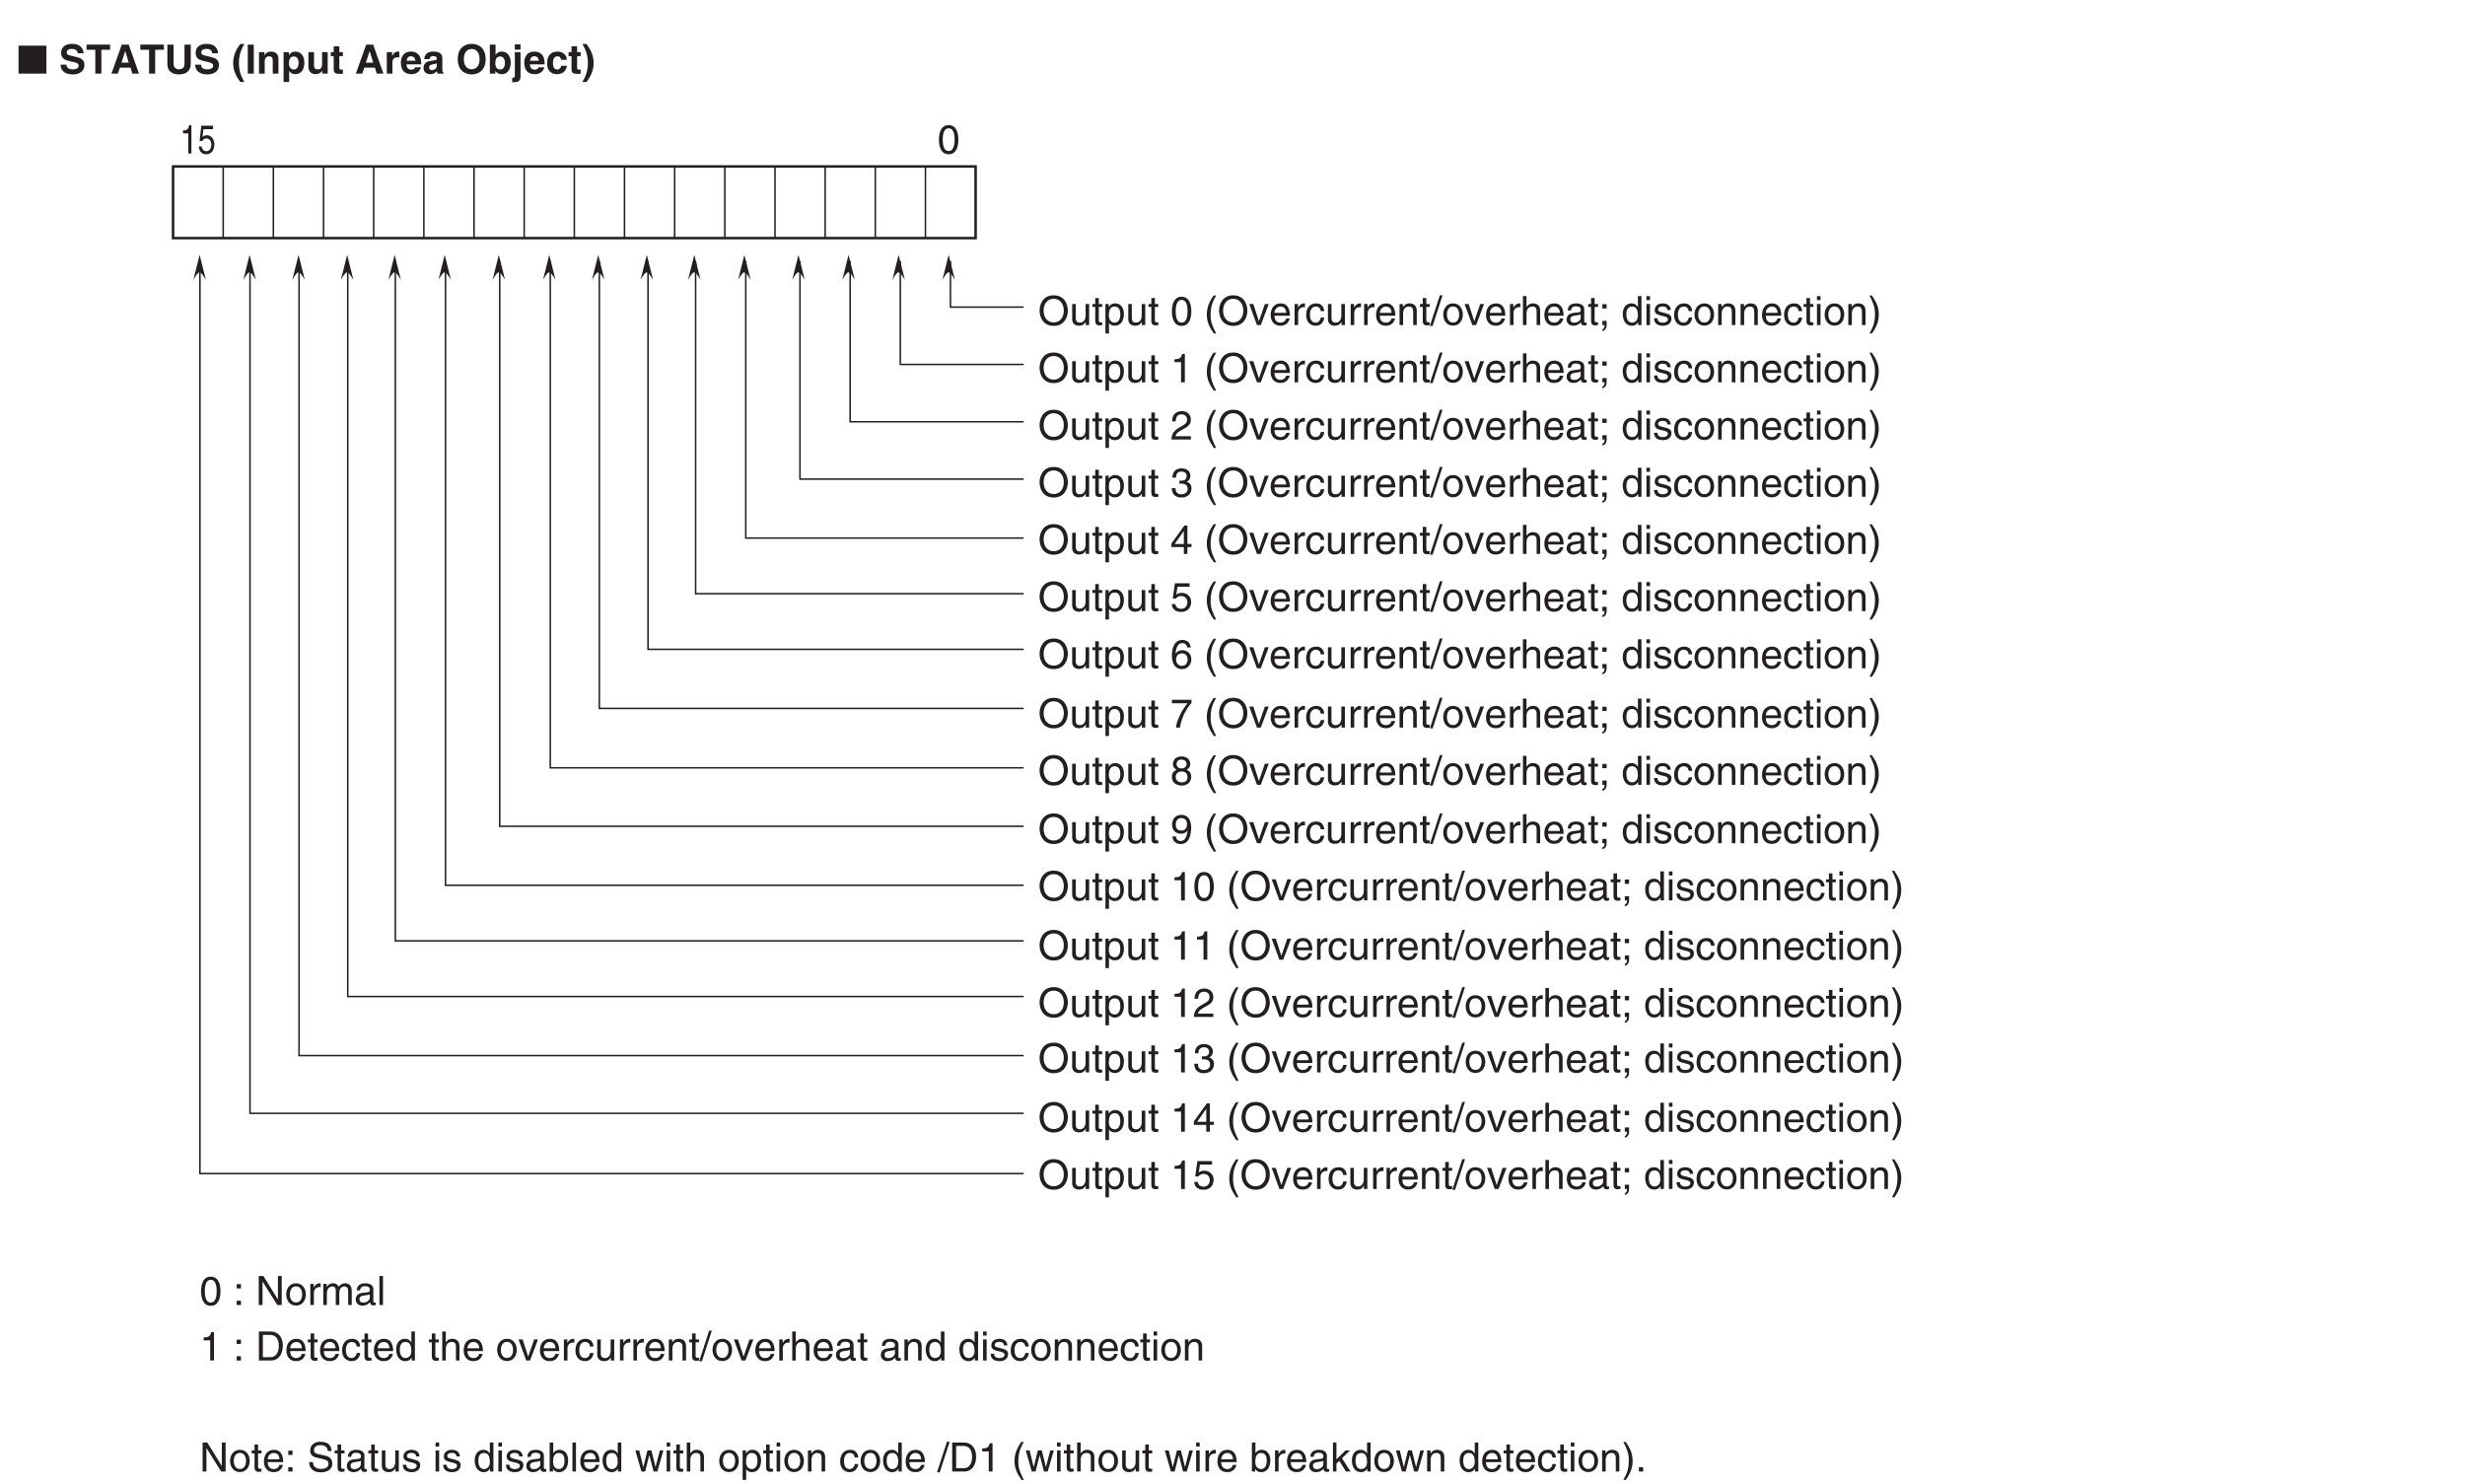 <?xml version="1.0" encoding="UTF-8"?>
<svg xmlns="http://www.w3.org/2000/svg" xmlns:xlink="http://www.w3.org/1999/xlink" width="487.56pt" height="293.42pt" viewBox="0 0 487.56 293.42" version="1.2">
<defs>
<g>
<symbol overflow="visible" id="glyph0-0">
<path style="stroke:none;" d="M 0 0 L 4 0 L 4 -5.594 L 0 -5.594 Z M 2 -3.156 L 0.641 -5.188 L 3.359 -5.188 Z M 2.234 -2.797 L 3.594 -4.828 L 3.594 -0.766 Z M 0.641 -0.406 L 2 -2.438 L 3.359 -0.406 Z M 0.406 -4.828 L 1.75 -2.797 L 0.406 -0.766 Z M 0.406 -4.828 "/>
</symbol>
<symbol overflow="visible" id="glyph0-1">
<path style="stroke:none;" d="M 5.797 0 L 5.797 -5.531 L 0.281 -5.531 L 0.281 0 Z M 5.797 0 "/>
</symbol>
<symbol overflow="visible" id="glyph1-0">
<path style="stroke:none;" d="M 0 0 L 4 0 L 4 -5.594 L 0 -5.594 Z M 2 -3.156 L 0.641 -5.188 L 3.359 -5.188 Z M 2.234 -2.797 L 3.594 -4.828 L 3.594 -0.766 Z M 0.641 -0.406 L 2 -2.438 L 3.359 -0.406 Z M 0.406 -4.828 L 1.75 -2.797 L 0.406 -0.766 Z M 0.406 -4.828 "/>
</symbol>
<symbol overflow="visible" id="glyph1-1">
<path style="stroke:none;" d=""/>
</symbol>
<symbol overflow="visible" id="glyph1-2">
<path style="stroke:none;" d="M 0.312 -1.766 C 0.312 -1.047 0.672 0.156 2.766 0.156 C 3.266 0.156 5.016 0 5.016 -1.719 C 5.016 -2.75 4.297 -3.078 3.516 -3.266 L 2.125 -3.609 C 1.891 -3.672 1.516 -3.766 1.516 -4.203 C 1.516 -4.734 2.062 -4.891 2.516 -4.891 C 3.562 -4.891 3.656 -4.281 3.688 -4.031 L 4.844 -4.031 C 4.828 -4.734 4.359 -5.891 2.609 -5.891 C 0.75 -5.891 0.406 -4.766 0.406 -4.125 C 0.406 -2.859 1.297 -2.656 2.219 -2.438 L 2.828 -2.297 C 3.438 -2.141 3.875 -2.031 3.875 -1.578 C 3.875 -0.969 3.234 -0.844 2.672 -0.844 C 1.625 -0.844 1.469 -1.438 1.469 -1.766 Z M 0.312 -1.766 "/>
</symbol>
<symbol overflow="visible" id="glyph1-3">
<path style="stroke:none;" d="M 3.047 -4.719 L 4.781 -4.719 L 4.781 -5.734 L 0.109 -5.734 L 0.109 -4.719 L 1.844 -4.719 L 1.844 0 L 3.047 0 Z M 3.047 -4.719 "/>
</symbol>
<symbol overflow="visible" id="glyph1-4">
<path style="stroke:none;" d="M 1.828 -1.188 L 3.938 -1.188 L 4.297 0 L 5.609 0 L 3.578 -5.734 L 2.203 -5.734 L 0.156 0 L 1.422 0 Z M 2.875 -4.438 L 2.891 -4.438 L 3.594 -2.172 L 2.141 -2.172 Z M 2.875 -4.438 "/>
</symbol>
<symbol overflow="visible" id="glyph1-5">
<path style="stroke:none;" d="M 5.203 -5.734 L 3.969 -5.734 L 3.969 -1.953 C 3.969 -1.266 3.641 -0.859 2.812 -0.859 C 2.266 -0.859 1.797 -1.219 1.797 -2.016 L 1.797 -5.734 L 0.578 -5.734 L 0.578 -1.938 C 0.594 -1.359 0.703 -0.891 1.016 -0.547 C 1.531 0.031 2.312 0.156 2.844 0.156 C 4.281 0.156 5.203 -0.5 5.203 -2 Z M 5.203 -5.734 "/>
</symbol>
<symbol overflow="visible" id="glyph1-6">
<path style="stroke:none;" d="M 2.5 1.656 C 1.922 0.641 1.422 -0.438 1.422 -2.078 C 1.422 -3.734 1.891 -4.812 2.5 -5.859 L 1.688 -5.859 C 0.938 -4.875 0.281 -3.641 0.281 -2.078 C 0.281 -0.531 0.969 0.703 1.688 1.656 Z M 2.5 1.656 "/>
</symbol>
<symbol overflow="visible" id="glyph1-7">
<path style="stroke:none;" d="M 1.703 -5.734 L 0.516 -5.734 L 0.516 0 L 1.703 0 Z M 1.703 -5.734 "/>
</symbol>
<symbol overflow="visible" id="glyph1-8">
<path style="stroke:none;" d="M 4.359 -2.938 C 4.359 -3.875 3.719 -4.359 2.875 -4.359 C 2.078 -4.359 1.75 -3.875 1.609 -3.625 L 1.594 -3.625 L 1.594 -4.25 L 0.516 -4.25 L 0.516 0 L 1.641 0 L 1.641 -2.438 C 1.641 -3.078 2.016 -3.422 2.516 -3.422 C 3.219 -3.422 3.234 -2.891 3.234 -2.578 L 3.234 0 L 4.359 0 Z M 4.359 -2.938 "/>
</symbol>
<symbol overflow="visible" id="glyph1-9">
<path style="stroke:none;" d="M 1.562 -2.031 C 1.562 -2.703 1.75 -3.391 2.516 -3.391 C 3.219 -3.391 3.469 -2.766 3.469 -2.094 C 3.469 -1.594 3.266 -0.812 2.547 -0.812 C 1.844 -0.812 1.562 -1.391 1.562 -2.031 Z M 1.562 -4.25 L 0.5 -4.25 L 0.5 1.656 L 1.609 1.656 L 1.609 -0.547 L 1.625 -0.547 C 1.766 -0.312 2.047 0.109 2.828 0.109 C 4.094 0.109 4.609 -1 4.609 -2.172 C 4.609 -3.641 3.781 -4.359 2.844 -4.359 C 2.094 -4.359 1.781 -3.969 1.578 -3.641 L 1.562 -3.641 Z M 1.562 -4.25 "/>
</symbol>
<symbol overflow="visible" id="glyph1-10">
<path style="stroke:none;" d="M 4.344 -4.25 L 3.234 -4.25 L 3.234 -1.797 C 3.234 -1.031 2.734 -0.828 2.375 -0.828 C 2.031 -0.828 1.641 -0.953 1.641 -1.609 L 1.641 -4.25 L 0.531 -4.25 L 0.531 -1.453 C 0.531 -0.375 1.141 0.109 1.969 0.109 C 2.562 0.109 3.016 -0.141 3.266 -0.594 L 3.281 -0.594 L 3.281 0 L 4.344 0 Z M 4.344 -4.25 "/>
</symbol>
<symbol overflow="visible" id="glyph1-11">
<path style="stroke:none;" d="M 1.766 -5.391 L 0.656 -5.391 L 0.656 -4.25 L 0.078 -4.25 L 0.078 -3.453 L 0.656 -3.453 L 0.656 -0.875 C 0.656 -0.312 0.828 0.047 1.797 0.047 L 1.938 0.047 C 2.109 0.047 2.297 0.047 2.469 0.031 L 2.469 -0.812 C 2.391 -0.812 2.312 -0.797 2.234 -0.797 C 1.781 -0.797 1.766 -0.891 1.766 -1.141 L 1.766 -3.453 L 2.469 -3.453 L 2.469 -4.25 L 1.766 -4.25 Z M 1.766 -5.391 "/>
</symbol>
<symbol overflow="visible" id="glyph1-12">
<path style="stroke:none;" d="M 0.516 0 L 1.625 0 L 1.625 -2.219 C 1.625 -2.688 1.781 -3.219 2.656 -3.219 C 2.766 -3.219 2.875 -3.219 2.984 -3.203 L 2.984 -4.344 C 2.906 -4.344 2.828 -4.359 2.766 -4.359 C 2.078 -4.359 1.828 -3.938 1.594 -3.516 L 1.578 -3.516 L 1.578 -4.25 L 0.516 -4.25 Z M 0.516 0 "/>
</symbol>
<symbol overflow="visible" id="glyph1-13">
<path style="stroke:none;" d="M 3.016 -1.25 C 2.938 -0.938 2.609 -0.781 2.297 -0.781 C 1.391 -0.781 1.328 -1.5 1.297 -1.828 L 4.219 -1.828 L 4.219 -2.016 C 4.219 -3.953 3.062 -4.359 2.219 -4.359 C 0.359 -4.359 0.188 -2.719 0.188 -2.219 C 0.188 -0.469 1.109 0.109 2.297 0.109 C 3.031 0.109 3.875 -0.219 4.172 -1.25 Z M 1.328 -2.547 C 1.391 -3.109 1.672 -3.438 2.203 -3.438 C 2.562 -3.438 3 -3.234 3.062 -2.547 Z M 1.328 -2.547 "/>
</symbol>
<symbol overflow="visible" id="glyph1-14">
<path style="stroke:none;" d="M 3.953 -3.125 C 3.953 -4.172 2.859 -4.359 2.266 -4.359 C 1.391 -4.359 0.5 -4.172 0.375 -2.875 L 1.438 -2.875 C 1.484 -3.125 1.578 -3.469 2.125 -3.469 C 2.422 -3.469 2.859 -3.438 2.859 -2.969 C 2.859 -2.734 2.656 -2.656 2.469 -2.641 L 1.469 -2.484 C 0.766 -2.375 0.234 -1.953 0.234 -1.125 C 0.234 -0.25 0.891 0.109 1.531 0.109 C 2.281 0.109 2.641 -0.234 2.891 -0.5 C 2.922 -0.266 2.938 -0.203 3 0 L 4.203 0 L 4.203 -0.172 C 4.078 -0.219 3.953 -0.328 3.953 -0.828 Z M 2.859 -1.531 C 2.859 -1 2.359 -0.688 1.875 -0.688 C 1.656 -0.688 1.344 -0.812 1.344 -1.203 C 1.344 -1.656 1.688 -1.766 2.109 -1.844 C 2.578 -1.906 2.75 -1.984 2.859 -2.062 Z M 2.859 -1.531 "/>
</symbol>
<symbol overflow="visible" id="glyph1-15">
<path style="stroke:none;" d="M 0.344 -2.859 C 0.344 -0.172 2.344 0.156 3.109 0.156 C 3.859 0.156 5.859 -0.172 5.859 -2.859 C 5.859 -5.562 3.859 -5.891 3.109 -5.891 C 2.344 -5.891 0.344 -5.562 0.344 -2.859 Z M 1.547 -2.859 C 1.547 -4.469 2.453 -4.875 3.109 -4.875 C 3.75 -4.875 4.656 -4.469 4.656 -2.859 C 4.656 -1.266 3.75 -0.859 3.109 -0.859 C 2.453 -0.859 1.547 -1.266 1.547 -2.859 Z M 1.547 -2.859 "/>
</symbol>
<symbol overflow="visible" id="glyph1-16">
<path style="stroke:none;" d="M 3.469 -2.094 C 3.469 -1.594 3.266 -0.812 2.547 -0.812 C 1.844 -0.812 1.562 -1.391 1.562 -2.031 C 1.562 -2.703 1.75 -3.391 2.516 -3.391 C 3.219 -3.391 3.469 -2.766 3.469 -2.094 Z M 1.609 -5.734 L 0.484 -5.734 L 0.484 0 L 1.578 0 L 1.578 -0.531 L 1.594 -0.531 C 1.875 -0.062 2.359 0.109 2.828 0.109 C 4.094 0.109 4.609 -1 4.609 -2.172 C 4.609 -3.641 3.781 -4.359 2.844 -4.359 C 2.125 -4.359 1.797 -3.969 1.625 -3.703 L 1.609 -3.703 Z M 1.609 -5.734 "/>
</symbol>
<symbol overflow="visible" id="glyph1-17">
<path style="stroke:none;" d="M 1.672 -4.25 L 0.547 -4.25 L 0.547 0.422 C 0.547 0.812 0.328 0.812 0.219 0.812 L 0.031 0.812 L 0.031 1.703 L 0.297 1.703 C 1.156 1.703 1.672 1.562 1.672 0.453 Z M 1.672 -5.781 L 0.547 -5.781 L 0.547 -4.75 L 1.672 -4.75 Z M 1.672 -5.781 "/>
</symbol>
<symbol overflow="visible" id="glyph1-18">
<path style="stroke:none;" d="M 3.047 -1.547 C 3.047 -1.344 2.844 -0.812 2.281 -0.812 C 1.438 -0.812 1.422 -1.719 1.422 -2.188 C 1.422 -2.719 1.609 -3.422 2.312 -3.422 L 2.359 -3.422 C 2.844 -3.422 3 -3 3.047 -2.734 L 4.188 -2.734 C 4.078 -4.062 2.984 -4.359 2.312 -4.359 C 0.875 -4.359 0.266 -3.375 0.266 -2 C 0.266 -1.109 0.641 0.109 2.234 0.109 C 3.797 0.109 4.141 -1.109 4.172 -1.547 Z M 3.047 -1.547 "/>
</symbol>
<symbol overflow="visible" id="glyph1-19">
<path style="stroke:none;" d="M 0.156 -5.859 C 0.734 -4.844 1.234 -3.766 1.234 -2.109 C 1.234 -0.469 0.766 0.609 0.156 1.656 L 0.969 1.656 C 1.719 0.672 2.375 -0.562 2.375 -2.109 C 2.375 -3.672 1.688 -4.906 0.969 -5.859 Z M 0.156 -5.859 "/>
</symbol>
<symbol overflow="visible" id="glyph2-0">
<path style="stroke:none;" d="M 0 0 L 4 0 L 4 -5.594 L 0 -5.594 Z M 2 -3.156 L 0.641 -5.188 L 3.359 -5.188 Z M 2.234 -2.797 L 3.594 -4.828 L 3.594 -0.766 Z M 0.641 -0.406 L 2 -2.438 L 3.359 -0.406 Z M 0.406 -4.828 L 1.75 -2.797 L 0.406 -0.766 Z M 0.406 -4.828 "/>
</symbol>
<symbol overflow="visible" id="glyph2-1">
<path style="stroke:none;" d="M 3.391 -2.734 C 3.391 -1.328 3.031 -0.484 2.219 -0.484 C 1.406 -0.484 1.047 -1.328 1.047 -2.734 C 1.047 -4.141 1.406 -4.984 2.219 -4.984 C 3.031 -4.984 3.391 -4.141 3.391 -2.734 Z M 4.141 -2.734 C 4.141 -3.891 3.828 -5.609 2.219 -5.609 C 0.609 -5.609 0.297 -3.891 0.297 -2.734 C 0.297 -1.562 0.609 0.156 2.219 0.156 C 3.828 0.156 4.141 -1.562 4.141 -2.734 Z M 4.141 -2.734 "/>
</symbol>
<symbol overflow="visible" id="glyph2-2">
<path style="stroke:none;" d="M 5.109 -2.859 C 5.109 -1.516 4.344 -0.531 3.109 -0.531 C 1.859 -0.531 1.109 -1.516 1.109 -2.859 C 1.109 -4.219 1.859 -5.203 3.109 -5.203 C 4.344 -5.203 5.109 -4.219 5.109 -2.859 Z M 5.906 -2.859 C 5.906 -4.109 5.25 -5.891 3.109 -5.891 C 0.969 -5.891 0.312 -4.109 0.312 -2.859 C 0.312 -1.625 0.969 0.156 3.109 0.156 C 5.25 0.156 5.906 -1.625 5.906 -2.859 Z M 5.906 -2.859 "/>
</symbol>
<symbol overflow="visible" id="glyph2-3">
<path style="stroke:none;" d="M 3.906 0 L 3.906 -4.172 L 3.203 -4.172 L 3.203 -1.875 C 3.203 -1.266 2.938 -0.484 2.047 -0.484 C 1.594 -0.484 1.25 -0.719 1.25 -1.406 L 1.25 -4.172 L 0.547 -4.172 L 0.547 -1.172 C 0.547 -0.172 1.281 0.125 1.906 0.125 C 2.578 0.125 2.938 -0.141 3.219 -0.625 L 3.234 -0.609 L 3.234 0 Z M 3.906 0 "/>
</symbol>
<symbol overflow="visible" id="glyph2-4">
<path style="stroke:none;" d="M 2.047 -3.594 L 2.047 -4.172 L 1.375 -4.172 L 1.375 -5.344 L 0.672 -5.344 L 0.672 -4.172 L 0.109 -4.172 L 0.109 -3.594 L 0.672 -3.594 L 0.672 -0.844 C 0.672 -0.328 0.828 0.062 1.531 0.062 C 1.594 0.062 1.797 0.031 2.047 0 L 2.047 -0.547 L 1.797 -0.547 C 1.656 -0.547 1.375 -0.547 1.375 -0.875 L 1.375 -3.594 Z M 2.047 -3.594 "/>
</symbol>
<symbol overflow="visible" id="glyph2-5">
<path style="stroke:none;" d="M 1.141 -1.891 C 1.141 -2.578 1.25 -3.672 2.266 -3.672 C 3.344 -3.672 3.406 -2.641 3.406 -2.094 C 3.406 -1.188 3.047 -0.484 2.281 -0.484 C 1.828 -0.484 1.141 -0.781 1.141 -1.891 Z M 0.469 1.656 L 1.172 1.656 L 1.172 -0.438 L 1.188 -0.438 C 1.359 -0.141 1.734 0.125 2.297 0.125 C 3.719 0.125 4.125 -1.219 4.125 -2.219 C 4.125 -3.391 3.5 -4.297 2.391 -4.297 C 1.625 -4.297 1.312 -3.828 1.141 -3.578 L 1.125 -3.578 L 1.125 -4.172 L 0.469 -4.172 Z M 0.469 1.656 "/>
</symbol>
<symbol overflow="visible" id="glyph2-6">
<path style="stroke:none;" d=""/>
</symbol>
<symbol overflow="visible" id="glyph2-7">
<path style="stroke:none;" d="M 1.891 -5.859 C 1.031 -4.625 0.547 -3.484 0.547 -2.078 C 0.547 -0.594 1.078 0.406 1.922 1.656 L 2.391 1.656 C 1.75 0.406 1.297 -0.578 1.297 -1.891 C 1.297 -3.812 1.703 -4.578 2.375 -5.859 Z M 1.891 -5.859 "/>
</symbol>
<symbol overflow="visible" id="glyph2-8">
<path style="stroke:none;" d="M 1.984 -0.781 L 1.969 -0.781 L 0.875 -4.172 L 0.062 -4.172 L 1.594 0 L 2.344 0 L 3.922 -4.172 L 3.156 -4.172 Z M 1.984 -0.781 "/>
</symbol>
<symbol overflow="visible" id="glyph2-9">
<path style="stroke:none;" d="M 3.359 -1.312 C 3.344 -1 2.953 -0.484 2.281 -0.484 C 1.484 -0.484 1.062 -0.984 1.062 -1.859 L 4.125 -1.859 C 4.125 -3.344 3.531 -4.297 2.328 -4.297 C 0.938 -4.297 0.312 -3.266 0.312 -1.969 C 0.312 -0.766 1.016 0.125 2.188 0.125 C 2.859 0.125 3.125 -0.047 3.328 -0.172 C 3.844 -0.516 4.047 -1.109 4.062 -1.312 Z M 1.062 -2.422 C 1.062 -3.062 1.578 -3.672 2.234 -3.672 C 3.078 -3.672 3.359 -3.062 3.391 -2.422 Z M 1.062 -2.422 "/>
</symbol>
<symbol overflow="visible" id="glyph2-10">
<path style="stroke:none;" d="M 1.312 -2.422 C 1.312 -3.031 1.734 -3.547 2.391 -3.547 L 2.656 -3.547 L 2.656 -4.266 C 2.594 -4.281 2.562 -4.297 2.469 -4.297 C 1.938 -4.297 1.578 -3.969 1.297 -3.484 L 1.281 -3.484 L 1.281 -4.172 L 0.609 -4.172 L 0.609 0 L 1.312 0 Z M 1.312 -2.422 "/>
</symbol>
<symbol overflow="visible" id="glyph2-11">
<path style="stroke:none;" d="M 3.812 -2.766 C 3.75 -3.5 3.344 -4.297 2.25 -4.297 C 0.859 -4.297 0.234 -3.266 0.234 -1.969 C 0.234 -0.766 0.938 0.125 2.109 0.125 C 3.328 0.125 3.734 -0.812 3.812 -1.484 L 3.125 -1.484 C 3.016 -0.844 2.609 -0.484 2.125 -0.484 C 1.172 -0.484 0.984 -1.375 0.984 -2.094 C 0.984 -2.828 1.266 -3.672 2.141 -3.672 C 2.734 -3.672 3.047 -3.328 3.125 -2.766 Z M 3.812 -2.766 "/>
</symbol>
<symbol overflow="visible" id="glyph2-12">
<path style="stroke:none;" d="M 3.922 -2.844 C 3.922 -4.031 3.109 -4.297 2.453 -4.297 C 1.734 -4.297 1.344 -3.812 1.203 -3.578 L 1.188 -3.578 L 1.188 -4.172 L 0.516 -4.172 L 0.516 0 L 1.219 0 L 1.219 -2.281 C 1.219 -3.406 1.922 -3.672 2.328 -3.672 C 3.016 -3.672 3.219 -3.297 3.219 -2.578 L 3.219 0 L 3.922 0 Z M 3.922 -2.844 "/>
</symbol>
<symbol overflow="visible" id="glyph2-13">
<path style="stroke:none;" d="M 2.359 -5.891 L 1.828 -5.891 L -0.141 0.156 L 0.406 0.156 Z M 2.359 -5.891 "/>
</symbol>
<symbol overflow="visible" id="glyph2-14">
<path style="stroke:none;" d="M 0.281 -2.094 C 0.281 -1.016 0.891 0.109 2.219 0.109 C 3.547 0.109 4.156 -1.016 4.156 -2.094 C 4.156 -3.172 3.547 -4.297 2.219 -4.297 C 0.891 -4.297 0.281 -3.172 0.281 -2.094 Z M 1 -2.094 C 1 -2.656 1.219 -3.688 2.219 -3.688 C 3.219 -3.688 3.438 -2.656 3.438 -2.094 C 3.438 -1.531 3.219 -0.5 2.219 -0.5 C 1.219 -0.5 1 -1.531 1 -2.094 Z M 1 -2.094 "/>
</symbol>
<symbol overflow="visible" id="glyph2-15">
<path style="stroke:none;" d="M 3.922 -2.844 C 3.922 -4.031 3.109 -4.297 2.453 -4.297 C 1.781 -4.297 1.438 -3.875 1.234 -3.609 L 1.219 -3.609 L 1.219 -5.734 L 0.516 -5.734 L 0.516 0 L 1.219 0 L 1.219 -2.281 C 1.219 -3.328 1.812 -3.672 2.391 -3.672 C 3.062 -3.672 3.219 -3.297 3.219 -2.734 L 3.219 0 L 3.922 0 Z M 3.922 -2.844 "/>
</symbol>
<symbol overflow="visible" id="glyph2-16">
<path style="stroke:none;" d="M 1.141 -2.906 C 1.188 -3.219 1.297 -3.719 2.094 -3.719 C 2.766 -3.719 3.078 -3.469 3.078 -3.031 C 3.078 -2.625 2.875 -2.562 2.719 -2.531 L 1.562 -2.391 C 0.391 -2.25 0.281 -1.438 0.281 -1.078 C 0.281 -0.375 0.828 0.125 1.594 0.125 C 2.406 0.125 2.828 -0.266 3.109 -0.562 C 3.125 -0.234 3.219 0.078 3.844 0.078 C 4.016 0.078 4.109 0.031 4.234 0 L 4.234 -0.516 C 4.156 -0.5 4.062 -0.484 4 -0.484 C 3.859 -0.484 3.766 -0.547 3.766 -0.734 L 3.766 -3.125 C 3.766 -4.203 2.562 -4.297 2.219 -4.297 C 1.188 -4.297 0.531 -3.906 0.5 -2.906 Z M 3.062 -1.438 C 3.062 -0.891 2.422 -0.469 1.766 -0.469 C 1.25 -0.469 1.016 -0.734 1.016 -1.188 C 1.016 -1.719 1.562 -1.828 1.906 -1.875 C 2.781 -1.984 2.953 -2.047 3.062 -2.125 Z M 3.062 -1.438 "/>
</symbol>
<symbol overflow="visible" id="glyph2-17">
<path style="stroke:none;" d="M 0.688 0 L 1.125 0 C 1.125 0.375 1.031 0.781 0.688 0.812 L 0.688 1.172 C 0.859 1.156 1.531 1.016 1.531 -0.062 L 1.531 -0.844 L 0.688 -0.844 Z M 1.531 -3.281 L 1.531 -4.125 L 0.688 -4.125 L 0.688 -3.281 Z M 1.531 -3.281 "/>
</symbol>
<symbol overflow="visible" id="glyph2-18">
<path style="stroke:none;" d="M 3.984 -5.734 L 3.281 -5.734 L 3.281 -3.641 L 3.266 -3.578 C 3.094 -3.828 2.781 -4.297 2.016 -4.297 C 0.906 -4.297 0.281 -3.391 0.281 -2.219 C 0.281 -1.219 0.688 0.125 2.109 0.125 C 2.516 0.125 3 -0.016 3.312 -0.578 L 3.328 -0.578 L 3.328 0 L 3.984 0 Z M 1 -2.094 C 1 -2.641 1.062 -3.672 2.141 -3.672 C 3.156 -3.672 3.281 -2.578 3.281 -1.891 C 3.281 -0.781 2.578 -0.484 2.125 -0.484 C 1.359 -0.484 1 -1.188 1 -2.094 Z M 1 -2.094 "/>
</symbol>
<symbol overflow="visible" id="glyph2-19">
<path style="stroke:none;" d="M 1.234 -4.172 L 0.531 -4.172 L 0.531 0 L 1.234 0 Z M 1.234 -4.938 L 1.234 -5.734 L 0.531 -5.734 L 0.531 -4.938 Z M 1.234 -4.938 "/>
</symbol>
<symbol overflow="visible" id="glyph2-20">
<path style="stroke:none;" d="M 3.562 -2.984 C 3.562 -3.188 3.469 -4.297 1.969 -4.297 C 1.156 -4.297 0.391 -3.875 0.391 -2.969 C 0.391 -2.391 0.781 -2.094 1.359 -1.953 L 2.172 -1.75 C 2.766 -1.594 3 -1.484 3 -1.156 C 3 -0.688 2.547 -0.484 2.047 -0.484 C 1.047 -0.484 0.953 -1.016 0.938 -1.344 L 0.25 -1.344 C 0.281 -0.844 0.406 0.125 2.047 0.125 C 3 0.125 3.703 -0.406 3.703 -1.266 C 3.703 -1.828 3.406 -2.141 2.531 -2.359 L 1.828 -2.531 C 1.281 -2.672 1.062 -2.75 1.062 -3.094 C 1.062 -3.609 1.688 -3.688 1.906 -3.688 C 2.781 -3.688 2.875 -3.25 2.891 -2.984 Z M 3.562 -2.984 "/>
</symbol>
<symbol overflow="visible" id="glyph2-21">
<path style="stroke:none;" d="M 0.766 1.656 C 1.625 0.422 2.109 -0.703 2.109 -2.109 C 2.109 -3.609 1.578 -4.609 0.75 -5.859 L 0.266 -5.859 C 0.906 -4.594 1.359 -3.625 1.359 -2.312 C 1.359 -0.391 0.953 0.375 0.281 1.656 Z M 0.766 1.656 "/>
</symbol>
<symbol overflow="visible" id="glyph2-22">
<path style="stroke:none;" d="M 2.859 -5.609 L 2.312 -5.609 C 2.094 -4.688 1.719 -4.609 0.812 -4.547 L 0.812 -3.984 L 2.109 -3.984 L 2.109 0 L 2.859 0 Z M 2.859 -5.609 "/>
</symbol>
<symbol overflow="visible" id="glyph2-23">
<path style="stroke:none;" d="M 1.047 -3.594 C 1.078 -4 1.125 -4.984 2.188 -4.984 C 3.016 -4.984 3.297 -4.422 3.297 -3.969 C 3.297 -3.234 2.859 -3 2.266 -2.656 L 1.531 -2.234 C 0.781 -1.781 0.25 -1.172 0.203 0 L 4.047 0 L 4.047 -0.656 L 1 -0.656 C 1.031 -0.875 1.203 -1.312 1.969 -1.734 L 2.547 -2.062 C 3.391 -2.5 4.047 -2.938 4.047 -3.938 C 4.047 -4.984 3.266 -5.609 2.297 -5.609 C 1.688 -5.609 0.344 -5.422 0.344 -3.594 Z M 1.047 -3.594 "/>
</symbol>
<symbol overflow="visible" id="glyph2-24">
<path style="stroke:none;" d="M 1.781 -2.594 C 1.891 -2.594 2 -2.594 2.109 -2.594 C 2.594 -2.594 3.422 -2.5 3.422 -1.562 C 3.422 -0.922 2.922 -0.484 2.203 -0.484 C 1.156 -0.484 1.016 -1.188 1 -1.719 L 0.266 -1.719 C 0.312 -1.062 0.484 -0.422 1.109 -0.094 C 1.375 0.047 1.734 0.156 2.141 0.156 C 3.578 0.156 4.172 -0.734 4.172 -1.656 C 4.172 -2.406 3.781 -2.781 3.234 -2.969 L 3.234 -2.984 C 3.531 -3.078 3.953 -3.422 3.953 -4.141 C 3.953 -4.984 3.312 -5.609 2.219 -5.609 C 0.75 -5.609 0.406 -4.594 0.406 -3.781 L 1.094 -3.781 C 1.125 -4.172 1.188 -4.984 2.188 -4.984 C 3.031 -4.984 3.219 -4.438 3.219 -4.094 C 3.219 -3.391 2.703 -3.172 2.156 -3.172 C 2.031 -3.172 1.906 -3.188 1.781 -3.188 Z M 1.781 -2.594 "/>
</symbol>
<symbol overflow="visible" id="glyph2-25">
<path style="stroke:none;" d="M 0.297 -4.812 L 3.391 -4.812 C 2.312 -3.547 1.281 -1.547 1.094 0 L 1.875 0 C 2.281 -2.5 3.609 -4.297 4.172 -4.875 L 4.172 -5.5 L 0.297 -5.5 Z M 0.297 -4.812 "/>
</symbol>
<symbol overflow="visible" id="glyph2-26">
<path style="stroke:none;" d="M 3.922 -4.172 C 3.922 -4.828 3.438 -5.609 2.203 -5.609 C 0.859 -5.609 0.5 -4.656 0.5 -4.078 C 0.5 -3.547 0.781 -3.156 1.25 -2.984 C 0.656 -2.734 0.297 -2.297 0.297 -1.609 C 0.297 -1.344 0.297 -0.734 0.875 -0.281 C 1.328 0.078 1.922 0.156 2.234 0.156 C 3.547 0.156 4.125 -0.719 4.125 -1.625 C 4.125 -2.047 3.969 -2.672 3.203 -2.984 C 3.453 -3.109 3.922 -3.359 3.922 -4.172 Z M 2.219 -2.641 C 2.844 -2.641 3.375 -2.297 3.375 -1.547 C 3.375 -0.656 2.766 -0.484 2.25 -0.484 C 1.281 -0.484 1.047 -1.156 1.047 -1.594 C 1.047 -2.109 1.422 -2.641 2.219 -2.641 Z M 2.203 -3.234 C 1.688 -3.234 1.219 -3.562 1.219 -4.109 C 1.219 -4.469 1.406 -4.984 2.156 -4.984 C 2.984 -4.984 3.203 -4.484 3.203 -4.141 C 3.203 -3.641 2.812 -3.234 2.203 -3.234 Z M 2.203 -3.234 "/>
</symbol>
<symbol overflow="visible" id="glyph2-27">
<path style="stroke:none;" d="M 4.172 -1.359 L 4.172 -1.969 L 3.359 -1.969 L 3.359 -5.609 L 2.766 -5.609 L 0.203 -2.047 L 0.203 -1.359 L 2.656 -1.359 L 2.656 0 L 3.359 0 L 3.359 -1.359 Z M 2.641 -4.516 L 2.656 -4.516 L 2.656 -1.969 L 0.844 -1.969 Z M 2.641 -4.516 "/>
</symbol>
<symbol overflow="visible" id="glyph2-28">
<path style="stroke:none;" d="M 1.406 -4.812 L 3.797 -4.812 L 3.797 -5.5 L 0.891 -5.5 L 0.469 -2.484 L 1.062 -2.453 C 1.328 -2.797 1.703 -2.984 2.109 -2.984 C 2.797 -2.984 3.359 -2.547 3.359 -1.734 C 3.359 -1.031 2.891 -0.453 2.172 -0.453 C 1.547 -0.453 1.047 -0.75 0.984 -1.391 L 0.25 -1.391 C 0.391 -0.141 1.328 0.156 2.062 0.156 C 3.828 0.156 4.109 -1.203 4.109 -1.828 C 4.109 -2.984 3.172 -3.609 2.266 -3.609 C 1.75 -3.609 1.406 -3.453 1.172 -3.266 Z M 1.406 -4.812 "/>
</symbol>
<symbol overflow="visible" id="glyph2-29">
<path style="stroke:none;" d="M 4.016 -4.125 C 3.938 -5.266 3.031 -5.609 2.375 -5.609 C 0.703 -5.609 0.297 -3.844 0.297 -2.609 C 0.297 -1.875 0.406 -1.188 0.734 -0.656 C 1.141 -0.047 1.75 0.156 2.188 0.156 C 2.969 0.156 3.312 -0.062 3.594 -0.391 C 3.984 -0.812 4.141 -1.219 4.141 -1.797 C 4.141 -3.141 3.062 -3.578 2.375 -3.578 C 1.609 -3.578 1.219 -3.188 1.047 -2.891 L 1.031 -2.906 C 1.031 -3.5 1.266 -4.984 2.359 -4.984 C 2.969 -4.984 3.234 -4.609 3.328 -4.125 Z M 1.125 -1.719 C 1.125 -2.391 1.5 -2.953 2.281 -2.953 C 3.141 -2.953 3.406 -2.266 3.406 -1.766 C 3.406 -1 2.984 -0.484 2.312 -0.484 C 1.484 -0.484 1.125 -1.125 1.125 -1.719 Z M 1.125 -1.719 "/>
</symbol>
<symbol overflow="visible" id="glyph2-30">
<path style="stroke:none;" d="M 2.094 -1.875 C 2.625 -1.875 3.172 -2.109 3.391 -2.547 L 3.406 -2.531 C 3.219 -1.078 2.812 -0.438 2.047 -0.438 C 1.484 -0.438 1.141 -0.781 1.109 -1.344 L 0.406 -1.344 C 0.406 -0.812 0.75 0.156 2.062 0.156 C 4 0.156 4.109 -2.406 4.109 -3.016 C 4.109 -3.922 3.922 -5.609 2.141 -5.609 C 0.953 -5.609 0.328 -4.703 0.328 -3.688 C 0.328 -2.578 1.062 -1.875 2.094 -1.875 Z M 2.203 -2.5 C 1.734 -2.5 1.062 -2.641 1.062 -3.719 C 1.062 -4.469 1.5 -4.984 2.141 -4.984 C 2.953 -4.984 3.281 -4.422 3.281 -3.781 C 3.281 -2.672 2.578 -2.5 2.203 -2.5 Z M 2.203 -2.5 "/>
</symbol>
<symbol overflow="visible" id="glyph2-31">
<path style="stroke:none;" d="M 1.531 -0.844 L 0.688 -0.844 L 0.688 0 L 1.531 0 Z M 1.531 -4.125 L 0.688 -4.125 L 0.688 -3.281 L 1.531 -3.281 Z M 1.531 -4.125 "/>
</symbol>
<symbol overflow="visible" id="glyph2-32">
<path style="stroke:none;" d="M 4.406 -1.109 L 4.391 -1.109 L 1.531 -5.734 L 0.609 -5.734 L 0.609 0 L 1.359 0 L 1.359 -4.625 L 1.375 -4.625 L 4.281 0 L 5.156 0 L 5.156 -5.734 L 4.406 -5.734 Z M 4.406 -1.109 "/>
</symbol>
<symbol overflow="visible" id="glyph2-33">
<path style="stroke:none;" d="M 0.516 0 L 1.219 0 L 1.219 -2.281 C 1.219 -3.406 1.922 -3.672 2.328 -3.672 C 2.844 -3.672 2.984 -3.234 2.984 -2.891 L 2.984 0 L 3.688 0 L 3.688 -2.547 C 3.688 -3.109 4.078 -3.672 4.656 -3.672 C 5.266 -3.672 5.438 -3.281 5.438 -2.703 L 5.438 0 L 6.141 0 L 6.141 -2.891 C 6.141 -4.062 5.297 -4.297 4.844 -4.297 C 4.203 -4.297 3.922 -4.016 3.562 -3.609 C 3.453 -3.844 3.203 -4.297 2.453 -4.297 C 1.703 -4.297 1.344 -3.812 1.203 -3.578 L 1.188 -3.578 L 1.188 -4.172 L 0.516 -4.172 Z M 0.516 0 "/>
</symbol>
<symbol overflow="visible" id="glyph2-34">
<path style="stroke:none;" d="M 1.234 -5.734 L 0.531 -5.734 L 0.531 0 L 1.234 0 Z M 1.234 -5.734 "/>
</symbol>
<symbol overflow="visible" id="glyph2-35">
<path style="stroke:none;" d="M 0.641 0 L 2.938 0 C 4.828 0 5.375 -1.656 5.375 -2.953 C 5.375 -4.594 4.469 -5.734 2.969 -5.734 L 0.641 -5.734 Z M 1.422 -5.062 L 2.859 -5.062 C 3.922 -5.062 4.578 -4.344 4.578 -2.891 C 4.578 -1.453 3.922 -0.656 2.922 -0.656 L 1.422 -0.656 Z M 1.422 -5.062 "/>
</symbol>
<symbol overflow="visible" id="glyph2-36">
<path style="stroke:none;" d="M 4.797 -4.062 C 4.766 -4.688 4.562 -5.891 2.562 -5.891 C 1.172 -5.891 0.578 -5 0.578 -4.109 C 0.578 -3.109 1.422 -2.844 1.797 -2.766 L 2.984 -2.484 C 3.922 -2.266 4.203 -2.078 4.203 -1.484 C 4.203 -0.656 3.25 -0.516 2.703 -0.516 C 1.969 -0.516 1.125 -0.812 1.125 -1.859 L 0.391 -1.859 C 0.391 -1.312 0.484 -0.844 0.969 -0.406 C 1.234 -0.172 1.641 0.156 2.703 0.156 C 3.688 0.156 4.953 -0.219 4.953 -1.578 C 4.953 -2.484 4.391 -2.938 3.656 -3.109 L 2.016 -3.484 C 1.672 -3.562 1.328 -3.734 1.328 -4.219 C 1.328 -5.094 2.156 -5.219 2.641 -5.219 C 3.297 -5.219 4.031 -4.938 4.062 -4.062 Z M 4.797 -4.062 "/>
</symbol>
<symbol overflow="visible" id="glyph2-37">
<path style="stroke:none;" d="M 1.125 0 L 1.125 -0.516 L 1.141 -0.516 C 1.281 -0.281 1.578 0.125 2.297 0.125 C 3.719 0.125 4.125 -1.219 4.125 -2.219 C 4.125 -3.391 3.5 -4.297 2.391 -4.297 C 1.906 -4.281 1.484 -4.094 1.188 -3.656 L 1.172 -3.656 L 1.172 -5.734 L 0.469 -5.734 L 0.469 0 Z M 3.406 -2.094 C 3.406 -1.188 3.047 -0.484 2.281 -0.484 C 1.828 -0.484 1.141 -0.781 1.141 -1.891 C 1.141 -2.578 1.25 -3.672 2.266 -3.672 C 3.344 -3.672 3.406 -2.641 3.406 -2.094 Z M 3.406 -2.094 "/>
</symbol>
<symbol overflow="visible" id="glyph2-38">
<path style="stroke:none;" d="M 2.859 -3.234 L 2.875 -3.234 L 3.719 0 L 4.453 0 L 5.656 -4.172 L 4.953 -4.172 L 4.109 -0.891 L 4.094 -0.891 L 3.281 -4.172 L 2.5 -4.172 L 1.688 -0.891 L 1.672 -0.891 L 0.875 -4.172 L 0.109 -4.172 L 1.312 0 L 2.047 0 Z M 2.859 -3.234 "/>
</symbol>
<symbol overflow="visible" id="glyph2-39">
<path style="stroke:none;" d="M 2.312 -2.625 L 3.906 -4.172 L 3.016 -4.172 L 1.219 -2.406 L 1.219 -5.734 L 0.531 -5.734 L 0.531 0 L 1.219 0 L 1.219 -1.578 L 1.797 -2.109 L 3.094 0 L 4 0 Z M 2.312 -2.625 "/>
</symbol>
<symbol overflow="visible" id="glyph2-40">
<path style="stroke:none;" d="M 1.531 -0.844 L 0.688 -0.844 L 0.688 0 L 1.531 0 Z M 1.531 -0.844 "/>
</symbol>
<symbol overflow="visible" id="glyph3-0">
<path style="stroke:none;" d="M 0 0 L 3.188 0 L 3.188 -5.594 L 0 -5.594 Z M 1.594 -3.156 L 0.516 -5.188 L 2.688 -5.188 Z M 1.797 -2.797 L 2.875 -4.828 L 2.875 -0.766 Z M 0.516 -0.406 L 1.594 -2.438 L 2.688 -0.406 Z M 0.312 -4.828 L 1.406 -2.797 L 0.312 -0.766 Z M 0.312 -4.828 "/>
</symbol>
<symbol overflow="visible" id="glyph3-1">
<path style="stroke:none;" d="M 2.297 -5.609 L 1.859 -5.609 C 1.672 -4.688 1.375 -4.609 0.641 -4.547 L 0.641 -3.984 L 1.688 -3.984 L 1.688 0 L 2.297 0 Z M 2.297 -5.609 "/>
</symbol>
<symbol overflow="visible" id="glyph3-2">
<path style="stroke:none;" d="M 1.125 -4.812 L 3.031 -4.812 L 3.031 -5.5 L 0.703 -5.5 L 0.375 -2.484 L 0.859 -2.453 C 1.062 -2.797 1.359 -2.984 1.688 -2.984 C 2.25 -2.984 2.688 -2.547 2.688 -1.734 C 2.688 -1.031 2.312 -0.453 1.734 -0.453 C 1.234 -0.453 0.844 -0.75 0.781 -1.391 L 0.203 -1.391 C 0.312 -0.141 1.062 0.156 1.656 0.156 C 3.062 0.156 3.281 -1.203 3.281 -1.828 C 3.281 -2.984 2.531 -3.609 1.812 -3.609 C 1.406 -3.609 1.125 -3.453 0.938 -3.266 Z M 1.125 -4.812 "/>
</symbol>
</g>
<clipPath id="clip1">
  <path d="M 131 285 L 238 285 L 238 292.84 L 131 292.84 Z M 131 285 "/>
</clipPath>
<clipPath id="clip2">
  <path d="M 312 285 L 326 285 L 326 292.84 L 312 292.84 Z M 312 285 "/>
</clipPath>
</defs>
<g id="surface1">
<g style="fill:rgb(13.73%,12.16%,12.549%);fill-opacity:1;">
  <use xlink:href="#glyph0-1" x="3.383" y="14.561"/>
</g>
<g style="fill:rgb(13.73%,12.16%,12.549%);fill-opacity:1;">
  <use xlink:href="#glyph1-1" x="9.459" y="14.561"/>
  <use xlink:href="#glyph1-2" x="11.679" y="14.561"/>
  <use xlink:href="#glyph1-3" x="17.004" y="14.561"/>
  <use xlink:href="#glyph1-4" x="21.883" y="14.561"/>
  <use xlink:href="#glyph1-3" x="27.647" y="14.561"/>
  <use xlink:href="#glyph1-5" x="32.526" y="14.561"/>
  <use xlink:href="#glyph1-2" x="38.29" y="14.561"/>
  <use xlink:href="#glyph1-1" x="43.616" y="14.561"/>
  <use xlink:href="#glyph1-6" x="45.835" y="14.561"/>
  <use xlink:href="#glyph1-7" x="48.494" y="14.561"/>
  <use xlink:href="#glyph1-8" x="50.714" y="14.561"/>
  <use xlink:href="#glyph1-9" x="55.592" y="14.561"/>
  <use xlink:href="#glyph1-10" x="60.47" y="14.561"/>
  <use xlink:href="#glyph1-11" x="65.349" y="14.561"/>
  <use xlink:href="#glyph1-1" x="68.007" y="14.561"/>
  <use xlink:href="#glyph1-4" x="70.227" y="14.561"/>
  <use xlink:href="#glyph1-12" x="75.992" y="14.561"/>
  <use xlink:href="#glyph1-13" x="79.098" y="14.561"/>
  <use xlink:href="#glyph1-14" x="83.537" y="14.561"/>
  <use xlink:href="#glyph1-1" x="87.976" y="14.561"/>
  <use xlink:href="#glyph1-15" x="90.196" y="14.561"/>
  <use xlink:href="#glyph1-16" x="96.407" y="14.561"/>
  <use xlink:href="#glyph1-17" x="101.286" y="14.561"/>
  <use xlink:href="#glyph1-13" x="103.505" y="14.561"/>
  <use xlink:href="#glyph1-18" x="107.945" y="14.561"/>
  <use xlink:href="#glyph1-11" x="112.384" y="14.561"/>
  <use xlink:href="#glyph1-19" x="115.042" y="14.561"/>
</g>
<path style="fill:none;stroke-width:5;stroke-linecap:butt;stroke-linejoin:miter;stroke:rgb(13.73%,12.16%,12.549%);stroke-opacity:1;stroke-miterlimit:4;" d="M 339.697 2457.478 L 1927.087 2457.478 L 1927.087 2599.203 L 339.697 2599.203 Z M 339.697 2457.478 " transform="matrix(0.1,0,0,-0.1,0.261,292.841)"/>
<path style="fill:none;stroke-width:3;stroke-linecap:butt;stroke-linejoin:miter;stroke:rgb(13.73%,12.16%,12.549%);stroke-opacity:1;stroke-miterlimit:4;" d="M 1927.087 2599.203 L 339.697 2599.203 " transform="matrix(0.1,0,0,-0.1,0.261,292.841)"/>
<path style="fill:none;stroke-width:3;stroke-linecap:butt;stroke-linejoin:miter;stroke:rgb(13.73%,12.16%,12.549%);stroke-opacity:1;stroke-miterlimit:4;" d="M 438.877 2599.203 L 438.877 2457.478 " transform="matrix(0.1,0,0,-0.1,0.261,292.841)"/>
<path style="fill:none;stroke-width:3;stroke-linecap:butt;stroke-linejoin:miter;stroke:rgb(13.73%,12.16%,12.549%);stroke-opacity:1;stroke-miterlimit:4;" d="M 538.096 2599.203 L 538.096 2457.478 " transform="matrix(0.1,0,0,-0.1,0.261,292.841)"/>
<path style="fill:none;stroke-width:3;stroke-linecap:butt;stroke-linejoin:miter;stroke:rgb(13.73%,12.16%,12.549%);stroke-opacity:1;stroke-miterlimit:4;" d="M 637.316 2599.203 L 637.316 2457.478 " transform="matrix(0.1,0,0,-0.1,0.261,292.841)"/>
<path style="fill:none;stroke-width:3;stroke-linecap:butt;stroke-linejoin:miter;stroke:rgb(13.73%,12.16%,12.549%);stroke-opacity:1;stroke-miterlimit:4;" d="M 736.535 2599.203 L 736.535 2457.478 " transform="matrix(0.1,0,0,-0.1,0.261,292.841)"/>
<path style="fill:none;stroke-width:3;stroke-linecap:butt;stroke-linejoin:miter;stroke:rgb(13.73%,12.16%,12.549%);stroke-opacity:1;stroke-miterlimit:4;" d="M 835.754 2599.203 L 835.754 2457.478 " transform="matrix(0.1,0,0,-0.1,0.261,292.841)"/>
<path style="fill:none;stroke-width:3;stroke-linecap:butt;stroke-linejoin:miter;stroke:rgb(13.73%,12.16%,12.549%);stroke-opacity:1;stroke-miterlimit:4;" d="M 934.973 2599.203 L 934.973 2457.478 " transform="matrix(0.1,0,0,-0.1,0.261,292.841)"/>
<path style="fill:none;stroke-width:3;stroke-linecap:butt;stroke-linejoin:miter;stroke:rgb(13.73%,12.16%,12.549%);stroke-opacity:1;stroke-miterlimit:4;" d="M 1034.192 2599.203 L 1034.192 2457.478 " transform="matrix(0.1,0,0,-0.1,0.261,292.841)"/>
<path style="fill:none;stroke-width:3;stroke-linecap:butt;stroke-linejoin:miter;stroke:rgb(13.73%,12.16%,12.549%);stroke-opacity:1;stroke-miterlimit:4;" d="M 1133.372 2599.203 L 1133.372 2457.478 " transform="matrix(0.1,0,0,-0.1,0.261,292.841)"/>
<path style="fill:none;stroke-width:3;stroke-linecap:butt;stroke-linejoin:miter;stroke:rgb(13.73%,12.16%,12.549%);stroke-opacity:1;stroke-miterlimit:4;" d="M 1232.591 2599.203 L 1232.591 2457.478 " transform="matrix(0.1,0,0,-0.1,0.261,292.841)"/>
<path style="fill:none;stroke-width:3;stroke-linecap:butt;stroke-linejoin:miter;stroke:rgb(13.73%,12.16%,12.549%);stroke-opacity:1;stroke-miterlimit:4;" d="M 1331.811 2599.203 L 1331.811 2457.478 " transform="matrix(0.1,0,0,-0.1,0.261,292.841)"/>
<path style="fill:none;stroke-width:3;stroke-linecap:butt;stroke-linejoin:miter;stroke:rgb(13.73%,12.16%,12.549%);stroke-opacity:1;stroke-miterlimit:4;" d="M 1431.03 2599.203 L 1431.03 2457.478 " transform="matrix(0.1,0,0,-0.1,0.261,292.841)"/>
<path style="fill:none;stroke-width:3;stroke-linecap:butt;stroke-linejoin:miter;stroke:rgb(13.73%,12.16%,12.549%);stroke-opacity:1;stroke-miterlimit:4;" d="M 1530.249 2599.203 L 1530.249 2457.478 " transform="matrix(0.1,0,0,-0.1,0.261,292.841)"/>
<path style="fill:none;stroke-width:3;stroke-linecap:butt;stroke-linejoin:miter;stroke:rgb(13.73%,12.16%,12.549%);stroke-opacity:1;stroke-miterlimit:4;" d="M 1629.468 2599.203 L 1629.468 2457.478 " transform="matrix(0.1,0,0,-0.1,0.261,292.841)"/>
<path style="fill:none;stroke-width:3;stroke-linecap:butt;stroke-linejoin:miter;stroke:rgb(13.73%,12.16%,12.549%);stroke-opacity:1;stroke-miterlimit:4;" d="M 1728.687 2599.203 L 1728.687 2457.478 " transform="matrix(0.1,0,0,-0.1,0.261,292.841)"/>
<path style="fill:none;stroke-width:3;stroke-linecap:butt;stroke-linejoin:miter;stroke:rgb(13.73%,12.16%,12.549%);stroke-opacity:1;stroke-miterlimit:4;" d="M 1827.867 2599.203 L 1827.867 2457.478 " transform="matrix(0.1,0,0,-0.1,0.261,292.841)"/>
<g style="fill:rgb(13.73%,12.16%,12.549%);fill-opacity:1;">
  <use xlink:href="#glyph2-1" x="185.42" y="30.358"/>
</g>
<g style="fill:rgb(13.73%,12.16%,12.549%);fill-opacity:1;">
  <use xlink:href="#glyph3-1" x="35.561" y="30.358"/>
  <use xlink:href="#glyph3-2" x="39.113" y="30.358"/>
</g>
<g style="fill:rgb(13.73%,12.16%,12.549%);fill-opacity:1;">
  <use xlink:href="#glyph2-2" x="205.308" y="64.299"/>
  <use xlink:href="#glyph2-3" x="211.52" y="64.299"/>
  <use xlink:href="#glyph2-4" x="215.959" y="64.299"/>
  <use xlink:href="#glyph2-5" x="218.179" y="64.299"/>
  <use xlink:href="#glyph2-3" x="222.618" y="64.299"/>
  <use xlink:href="#glyph2-4" x="227.057" y="64.299"/>
  <use xlink:href="#glyph2-6" x="229.277" y="64.299"/>
  <use xlink:href="#glyph2-1" x="231.496" y="64.299"/>
  <use xlink:href="#glyph2-6" x="235.936" y="64.299"/>
  <use xlink:href="#glyph2-7" x="238.155" y="64.299"/>
  <use xlink:href="#glyph2-2" x="240.814" y="64.299"/>
  <use xlink:href="#glyph2-8" x="247.026" y="64.299"/>
  <use xlink:href="#glyph2-9" x="251.018" y="64.299"/>
  <use xlink:href="#glyph2-10" x="255.457" y="64.299"/>
  <use xlink:href="#glyph2-11" x="258.116" y="64.299"/>
  <use xlink:href="#glyph2-3" x="262.108" y="64.299"/>
  <use xlink:href="#glyph2-10" x="266.547" y="64.299"/>
  <use xlink:href="#glyph2-10" x="269.206" y="64.299"/>
  <use xlink:href="#glyph2-9" x="271.864" y="64.299"/>
  <use xlink:href="#glyph2-12" x="276.304" y="64.299"/>
  <use xlink:href="#glyph2-4" x="280.743" y="64.299"/>
  <use xlink:href="#glyph2-13" x="282.963" y="64.299"/>
  <use xlink:href="#glyph2-14" x="285.182" y="64.299"/>
  <use xlink:href="#glyph2-8" x="289.621" y="64.299"/>
  <use xlink:href="#glyph2-9" x="293.613" y="64.299"/>
  <use xlink:href="#glyph2-10" x="298.053" y="64.299"/>
  <use xlink:href="#glyph2-15" x="300.711" y="64.299"/>
  <use xlink:href="#glyph2-9" x="305.151" y="64.299"/>
  <use xlink:href="#glyph2-16" x="309.59" y="64.299"/>
  <use xlink:href="#glyph2-4" x="314.029" y="64.299"/>
  <use xlink:href="#glyph2-17" x="316.249" y="64.299"/>
  <use xlink:href="#glyph2-6" x="318.468" y="64.299"/>
  <use xlink:href="#glyph2-18" x="320.688" y="64.299"/>
  <use xlink:href="#glyph2-19" x="325.127" y="64.299"/>
  <use xlink:href="#glyph2-20" x="326.9" y="64.299"/>
  <use xlink:href="#glyph2-11" x="330.892" y="64.299"/>
  <use xlink:href="#glyph2-14" x="334.884" y="64.299"/>
  <use xlink:href="#glyph2-12" x="339.323" y="64.299"/>
  <use xlink:href="#glyph2-12" x="343.762" y="64.299"/>
  <use xlink:href="#glyph2-9" x="348.202" y="64.299"/>
  <use xlink:href="#glyph2-11" x="352.641" y="64.299"/>
  <use xlink:href="#glyph2-4" x="356.633" y="64.299"/>
  <use xlink:href="#glyph2-19" x="358.853" y="64.299"/>
  <use xlink:href="#glyph2-14" x="360.625" y="64.299"/>
  <use xlink:href="#glyph2-12" x="365.064" y="64.299"/>
  <use xlink:href="#glyph2-21" x="369.503" y="64.299"/>
</g>
<g style="fill:rgb(13.73%,12.16%,12.549%);fill-opacity:1;">
  <use xlink:href="#glyph2-2" x="205.308" y="75.614"/>
  <use xlink:href="#glyph2-3" x="211.52" y="75.614"/>
  <use xlink:href="#glyph2-4" x="215.959" y="75.614"/>
  <use xlink:href="#glyph2-5" x="218.179" y="75.614"/>
  <use xlink:href="#glyph2-3" x="222.618" y="75.614"/>
  <use xlink:href="#glyph2-4" x="227.057" y="75.614"/>
  <use xlink:href="#glyph2-6" x="229.277" y="75.614"/>
  <use xlink:href="#glyph2-22" x="231.496" y="75.614"/>
  <use xlink:href="#glyph2-6" x="235.936" y="75.614"/>
  <use xlink:href="#glyph2-7" x="238.155" y="75.614"/>
  <use xlink:href="#glyph2-2" x="240.814" y="75.614"/>
  <use xlink:href="#glyph2-8" x="247.026" y="75.614"/>
  <use xlink:href="#glyph2-9" x="251.018" y="75.614"/>
  <use xlink:href="#glyph2-10" x="255.457" y="75.614"/>
  <use xlink:href="#glyph2-11" x="258.116" y="75.614"/>
  <use xlink:href="#glyph2-3" x="262.108" y="75.614"/>
  <use xlink:href="#glyph2-10" x="266.547" y="75.614"/>
  <use xlink:href="#glyph2-10" x="269.206" y="75.614"/>
  <use xlink:href="#glyph2-9" x="271.864" y="75.614"/>
  <use xlink:href="#glyph2-12" x="276.304" y="75.614"/>
  <use xlink:href="#glyph2-4" x="280.743" y="75.614"/>
  <use xlink:href="#glyph2-13" x="282.963" y="75.614"/>
  <use xlink:href="#glyph2-14" x="285.182" y="75.614"/>
  <use xlink:href="#glyph2-8" x="289.621" y="75.614"/>
  <use xlink:href="#glyph2-9" x="293.613" y="75.614"/>
  <use xlink:href="#glyph2-10" x="298.053" y="75.614"/>
  <use xlink:href="#glyph2-15" x="300.711" y="75.614"/>
  <use xlink:href="#glyph2-9" x="305.151" y="75.614"/>
  <use xlink:href="#glyph2-16" x="309.59" y="75.614"/>
  <use xlink:href="#glyph2-4" x="314.029" y="75.614"/>
  <use xlink:href="#glyph2-17" x="316.249" y="75.614"/>
  <use xlink:href="#glyph2-6" x="318.468" y="75.614"/>
  <use xlink:href="#glyph2-18" x="320.688" y="75.614"/>
  <use xlink:href="#glyph2-19" x="325.127" y="75.614"/>
  <use xlink:href="#glyph2-20" x="326.9" y="75.614"/>
  <use xlink:href="#glyph2-11" x="330.892" y="75.614"/>
  <use xlink:href="#glyph2-14" x="334.884" y="75.614"/>
  <use xlink:href="#glyph2-12" x="339.323" y="75.614"/>
  <use xlink:href="#glyph2-12" x="343.762" y="75.614"/>
  <use xlink:href="#glyph2-9" x="348.202" y="75.614"/>
  <use xlink:href="#glyph2-11" x="352.641" y="75.614"/>
  <use xlink:href="#glyph2-4" x="356.633" y="75.614"/>
  <use xlink:href="#glyph2-19" x="358.853" y="75.614"/>
  <use xlink:href="#glyph2-14" x="360.625" y="75.614"/>
  <use xlink:href="#glyph2-12" x="365.064" y="75.614"/>
  <use xlink:href="#glyph2-21" x="369.503" y="75.614"/>
</g>
<g style="fill:rgb(13.73%,12.16%,12.549%);fill-opacity:1;">
  <use xlink:href="#glyph2-2" x="205.308" y="86.931"/>
  <use xlink:href="#glyph2-3" x="211.52" y="86.931"/>
  <use xlink:href="#glyph2-4" x="215.959" y="86.931"/>
  <use xlink:href="#glyph2-5" x="218.179" y="86.931"/>
  <use xlink:href="#glyph2-3" x="222.618" y="86.931"/>
  <use xlink:href="#glyph2-4" x="227.057" y="86.931"/>
  <use xlink:href="#glyph2-6" x="229.277" y="86.931"/>
  <use xlink:href="#glyph2-23" x="231.496" y="86.931"/>
  <use xlink:href="#glyph2-6" x="235.936" y="86.931"/>
  <use xlink:href="#glyph2-7" x="238.155" y="86.931"/>
  <use xlink:href="#glyph2-2" x="240.814" y="86.931"/>
  <use xlink:href="#glyph2-8" x="247.026" y="86.931"/>
  <use xlink:href="#glyph2-9" x="251.018" y="86.931"/>
  <use xlink:href="#glyph2-10" x="255.457" y="86.931"/>
  <use xlink:href="#glyph2-11" x="258.116" y="86.931"/>
  <use xlink:href="#glyph2-3" x="262.108" y="86.931"/>
  <use xlink:href="#glyph2-10" x="266.547" y="86.931"/>
  <use xlink:href="#glyph2-10" x="269.206" y="86.931"/>
  <use xlink:href="#glyph2-9" x="271.864" y="86.931"/>
  <use xlink:href="#glyph2-12" x="276.304" y="86.931"/>
  <use xlink:href="#glyph2-4" x="280.743" y="86.931"/>
  <use xlink:href="#glyph2-13" x="282.963" y="86.931"/>
  <use xlink:href="#glyph2-14" x="285.182" y="86.931"/>
  <use xlink:href="#glyph2-8" x="289.621" y="86.931"/>
  <use xlink:href="#glyph2-9" x="293.613" y="86.931"/>
  <use xlink:href="#glyph2-10" x="298.053" y="86.931"/>
  <use xlink:href="#glyph2-15" x="300.711" y="86.931"/>
  <use xlink:href="#glyph2-9" x="305.151" y="86.931"/>
  <use xlink:href="#glyph2-16" x="309.59" y="86.931"/>
  <use xlink:href="#glyph2-4" x="314.029" y="86.931"/>
  <use xlink:href="#glyph2-17" x="316.249" y="86.931"/>
  <use xlink:href="#glyph2-6" x="318.468" y="86.931"/>
  <use xlink:href="#glyph2-18" x="320.688" y="86.931"/>
  <use xlink:href="#glyph2-19" x="325.127" y="86.931"/>
  <use xlink:href="#glyph2-20" x="326.9" y="86.931"/>
  <use xlink:href="#glyph2-11" x="330.892" y="86.931"/>
  <use xlink:href="#glyph2-14" x="334.884" y="86.931"/>
  <use xlink:href="#glyph2-12" x="339.323" y="86.931"/>
  <use xlink:href="#glyph2-12" x="343.762" y="86.931"/>
  <use xlink:href="#glyph2-9" x="348.202" y="86.931"/>
  <use xlink:href="#glyph2-11" x="352.641" y="86.931"/>
  <use xlink:href="#glyph2-4" x="356.633" y="86.931"/>
  <use xlink:href="#glyph2-19" x="358.853" y="86.931"/>
  <use xlink:href="#glyph2-14" x="360.625" y="86.931"/>
  <use xlink:href="#glyph2-12" x="365.064" y="86.931"/>
  <use xlink:href="#glyph2-21" x="369.503" y="86.931"/>
</g>
<g style="fill:rgb(13.73%,12.16%,12.549%);fill-opacity:1;">
  <use xlink:href="#glyph2-2" x="205.308" y="98.247"/>
  <use xlink:href="#glyph2-3" x="211.52" y="98.247"/>
  <use xlink:href="#glyph2-4" x="215.959" y="98.247"/>
  <use xlink:href="#glyph2-5" x="218.179" y="98.247"/>
  <use xlink:href="#glyph2-3" x="222.618" y="98.247"/>
  <use xlink:href="#glyph2-4" x="227.057" y="98.247"/>
  <use xlink:href="#glyph2-6" x="229.277" y="98.247"/>
  <use xlink:href="#glyph2-24" x="231.496" y="98.247"/>
  <use xlink:href="#glyph2-6" x="235.936" y="98.247"/>
  <use xlink:href="#glyph2-7" x="238.155" y="98.247"/>
  <use xlink:href="#glyph2-2" x="240.814" y="98.247"/>
  <use xlink:href="#glyph2-8" x="247.026" y="98.247"/>
  <use xlink:href="#glyph2-9" x="251.018" y="98.247"/>
  <use xlink:href="#glyph2-10" x="255.457" y="98.247"/>
  <use xlink:href="#glyph2-11" x="258.116" y="98.247"/>
  <use xlink:href="#glyph2-3" x="262.108" y="98.247"/>
  <use xlink:href="#glyph2-10" x="266.547" y="98.247"/>
  <use xlink:href="#glyph2-10" x="269.206" y="98.247"/>
  <use xlink:href="#glyph2-9" x="271.864" y="98.247"/>
  <use xlink:href="#glyph2-12" x="276.304" y="98.247"/>
  <use xlink:href="#glyph2-4" x="280.743" y="98.247"/>
  <use xlink:href="#glyph2-13" x="282.963" y="98.247"/>
  <use xlink:href="#glyph2-14" x="285.182" y="98.247"/>
  <use xlink:href="#glyph2-8" x="289.621" y="98.247"/>
  <use xlink:href="#glyph2-9" x="293.613" y="98.247"/>
  <use xlink:href="#glyph2-10" x="298.053" y="98.247"/>
  <use xlink:href="#glyph2-15" x="300.711" y="98.247"/>
  <use xlink:href="#glyph2-9" x="305.151" y="98.247"/>
  <use xlink:href="#glyph2-16" x="309.59" y="98.247"/>
  <use xlink:href="#glyph2-4" x="314.029" y="98.247"/>
  <use xlink:href="#glyph2-17" x="316.249" y="98.247"/>
  <use xlink:href="#glyph2-6" x="318.468" y="98.247"/>
  <use xlink:href="#glyph2-18" x="320.688" y="98.247"/>
  <use xlink:href="#glyph2-19" x="325.127" y="98.247"/>
  <use xlink:href="#glyph2-20" x="326.9" y="98.247"/>
  <use xlink:href="#glyph2-11" x="330.892" y="98.247"/>
  <use xlink:href="#glyph2-14" x="334.884" y="98.247"/>
  <use xlink:href="#glyph2-12" x="339.323" y="98.247"/>
  <use xlink:href="#glyph2-12" x="343.762" y="98.247"/>
  <use xlink:href="#glyph2-9" x="348.202" y="98.247"/>
  <use xlink:href="#glyph2-11" x="352.641" y="98.247"/>
  <use xlink:href="#glyph2-4" x="356.633" y="98.247"/>
  <use xlink:href="#glyph2-19" x="358.853" y="98.247"/>
  <use xlink:href="#glyph2-14" x="360.625" y="98.247"/>
  <use xlink:href="#glyph2-12" x="365.064" y="98.247"/>
  <use xlink:href="#glyph2-21" x="369.503" y="98.247"/>
</g>
<path style="fill:none;stroke-width:3;stroke-linecap:butt;stroke-linejoin:miter;stroke:rgb(13.73%,12.16%,12.549%);stroke-opacity:1;stroke-miterlimit:4;" d="M 1877.34 2411.998 L 1877.34 2320.998 L 2022.079 2320.998 " transform="matrix(0.1,0,0,-0.1,0.261,292.841)"/>
<path style=" stroke:none;fill-rule:nonzero;fill:rgb(13.73%,12.16%,12.549%);fill-opacity:1;" d="M 186.406 55.332 L 187.641 50.406 L 188.871 55.332 C 187.641 53.359 187.586 53.41 186.406 55.332 "/>
<path style="fill:none;stroke-width:3;stroke-linecap:butt;stroke-linejoin:miter;stroke:rgb(13.73%,12.16%,12.549%);stroke-opacity:1;stroke-miterlimit:4;" d="M 1778.121 2411.998 L 1778.121 2207.61 L 2022.079 2207.61 " transform="matrix(0.1,0,0,-0.1,0.261,292.841)"/>
<path style=" stroke:none;fill-rule:nonzero;fill:rgb(13.73%,12.16%,12.549%);fill-opacity:1;" d="M 176.508 55.332 L 177.738 50.406 L 178.969 55.332 C 177.738 53.359 177.684 53.41 176.508 55.332 "/>
<path style="fill:none;stroke-width:3;stroke-linecap:butt;stroke-linejoin:miter;stroke:rgb(13.73%,12.16%,12.549%);stroke-opacity:1;stroke-miterlimit:4;" d="M 1678.902 2411.998 L 1678.902 2094.223 L 2022.079 2094.223 " transform="matrix(0.1,0,0,-0.1,0.261,292.841)"/>
<path style=" stroke:none;fill-rule:nonzero;fill:rgb(13.73%,12.16%,12.549%);fill-opacity:1;" d="M 166.605 55.332 L 167.836 50.406 L 169.066 55.332 C 167.836 53.359 167.781 53.41 166.605 55.332 "/>
<path style="fill:none;stroke-width:3;stroke-linecap:butt;stroke-linejoin:miter;stroke:rgb(13.73%,12.16%,12.549%);stroke-opacity:1;stroke-miterlimit:4;" d="M 1579.682 2411.998 L 1579.682 1980.835 L 2022.079 1980.835 " transform="matrix(0.1,0,0,-0.1,0.261,292.841)"/>
<path style=" stroke:none;fill-rule:nonzero;fill:rgb(13.73%,12.16%,12.549%);fill-opacity:1;" d="M 156.703 55.332 L 157.934 50.406 L 159.164 55.332 C 157.934 53.359 157.879 53.41 156.703 55.332 "/>
<path style="fill:none;stroke-width:3;stroke-linecap:butt;stroke-linejoin:miter;stroke:rgb(13.73%,12.16%,12.549%);stroke-opacity:1;stroke-miterlimit:4;" d="M 1182.845 2411.998 L 1182.845 1527.284 L 2022.079 1527.284 " transform="matrix(0.1,0,0,-0.1,0.261,292.841)"/>
<path style=" stroke:none;fill-rule:nonzero;fill:rgb(13.73%,12.16%,12.549%);fill-opacity:1;" d="M 117.094 55.332 L 118.328 50.406 L 119.559 55.332 C 118.328 53.359 118.273 53.41 117.094 55.332 "/>
<path style="fill:none;stroke-width:3;stroke-linecap:butt;stroke-linejoin:miter;stroke:rgb(13.73%,12.16%,12.549%);stroke-opacity:1;stroke-miterlimit:4;" d="M 392.849 2411.998 L 392.849 607.305 L 2022.079 607.305 " transform="matrix(0.1,0,0,-0.1,0.261,292.841)"/>
<path style=" stroke:none;fill-rule:nonzero;fill:rgb(13.73%,12.16%,12.549%);fill-opacity:1;" d="M 38.25 55.332 L 39.484 50.406 L 40.715 55.332 C 39.484 53.359 39.43 53.41 38.25 55.332 "/>
<path style="fill:none;stroke-width:3;stroke-linecap:butt;stroke-linejoin:miter;stroke:rgb(13.73%,12.16%,12.549%);stroke-opacity:1;stroke-miterlimit:4;" d="M 1085.818 2411.998 L 1085.818 1409.786 L 2022.079 1409.786 " transform="matrix(0.1,0,0,-0.1,0.261,292.841)"/>
<path style=" stroke:none;fill-rule:nonzero;fill:rgb(13.73%,12.16%,12.549%);fill-opacity:1;" d="M 107.41 55.332 L 108.641 50.406 L 109.871 55.332 C 108.641 53.359 108.586 53.41 107.41 55.332 "/>
<g style="fill:rgb(13.73%,12.16%,12.549%);fill-opacity:1;">
  <use xlink:href="#glyph2-2" x="205.308" y="143.907"/>
  <use xlink:href="#glyph2-3" x="211.52" y="143.907"/>
  <use xlink:href="#glyph2-4" x="215.959" y="143.907"/>
  <use xlink:href="#glyph2-5" x="218.179" y="143.907"/>
  <use xlink:href="#glyph2-3" x="222.618" y="143.907"/>
  <use xlink:href="#glyph2-4" x="227.057" y="143.907"/>
  <use xlink:href="#glyph2-6" x="229.277" y="143.907"/>
  <use xlink:href="#glyph2-25" x="231.496" y="143.907"/>
  <use xlink:href="#glyph2-6" x="235.936" y="143.907"/>
  <use xlink:href="#glyph2-7" x="238.155" y="143.907"/>
  <use xlink:href="#glyph2-2" x="240.814" y="143.907"/>
  <use xlink:href="#glyph2-8" x="247.026" y="143.907"/>
  <use xlink:href="#glyph2-9" x="251.018" y="143.907"/>
  <use xlink:href="#glyph2-10" x="255.457" y="143.907"/>
  <use xlink:href="#glyph2-11" x="258.116" y="143.907"/>
  <use xlink:href="#glyph2-3" x="262.108" y="143.907"/>
  <use xlink:href="#glyph2-10" x="266.547" y="143.907"/>
  <use xlink:href="#glyph2-10" x="269.206" y="143.907"/>
  <use xlink:href="#glyph2-9" x="271.864" y="143.907"/>
  <use xlink:href="#glyph2-12" x="276.304" y="143.907"/>
  <use xlink:href="#glyph2-4" x="280.743" y="143.907"/>
  <use xlink:href="#glyph2-13" x="282.963" y="143.907"/>
  <use xlink:href="#glyph2-14" x="285.182" y="143.907"/>
  <use xlink:href="#glyph2-8" x="289.621" y="143.907"/>
  <use xlink:href="#glyph2-9" x="293.613" y="143.907"/>
  <use xlink:href="#glyph2-10" x="298.053" y="143.907"/>
  <use xlink:href="#glyph2-15" x="300.711" y="143.907"/>
  <use xlink:href="#glyph2-9" x="305.151" y="143.907"/>
  <use xlink:href="#glyph2-16" x="309.59" y="143.907"/>
  <use xlink:href="#glyph2-4" x="314.029" y="143.907"/>
  <use xlink:href="#glyph2-17" x="316.249" y="143.907"/>
  <use xlink:href="#glyph2-6" x="318.468" y="143.907"/>
  <use xlink:href="#glyph2-18" x="320.688" y="143.907"/>
  <use xlink:href="#glyph2-19" x="325.127" y="143.907"/>
  <use xlink:href="#glyph2-20" x="326.9" y="143.907"/>
  <use xlink:href="#glyph2-11" x="330.892" y="143.907"/>
  <use xlink:href="#glyph2-14" x="334.884" y="143.907"/>
  <use xlink:href="#glyph2-12" x="339.323" y="143.907"/>
  <use xlink:href="#glyph2-12" x="343.762" y="143.907"/>
  <use xlink:href="#glyph2-9" x="348.202" y="143.907"/>
  <use xlink:href="#glyph2-11" x="352.641" y="143.907"/>
  <use xlink:href="#glyph2-4" x="356.633" y="143.907"/>
  <use xlink:href="#glyph2-19" x="358.853" y="143.907"/>
  <use xlink:href="#glyph2-14" x="360.625" y="143.907"/>
  <use xlink:href="#glyph2-12" x="365.064" y="143.907"/>
  <use xlink:href="#glyph2-21" x="369.503" y="143.907"/>
</g>
<g style="fill:rgb(13.73%,12.16%,12.549%);fill-opacity:1;">
  <use xlink:href="#glyph2-2" x="205.308" y="155.222"/>
  <use xlink:href="#glyph2-3" x="211.52" y="155.222"/>
  <use xlink:href="#glyph2-4" x="215.959" y="155.222"/>
  <use xlink:href="#glyph2-5" x="218.179" y="155.222"/>
  <use xlink:href="#glyph2-3" x="222.618" y="155.222"/>
  <use xlink:href="#glyph2-4" x="227.057" y="155.222"/>
  <use xlink:href="#glyph2-6" x="229.277" y="155.222"/>
  <use xlink:href="#glyph2-26" x="231.496" y="155.222"/>
  <use xlink:href="#glyph2-6" x="235.936" y="155.222"/>
  <use xlink:href="#glyph2-7" x="238.155" y="155.222"/>
  <use xlink:href="#glyph2-2" x="240.814" y="155.222"/>
  <use xlink:href="#glyph2-8" x="247.026" y="155.222"/>
  <use xlink:href="#glyph2-9" x="251.018" y="155.222"/>
  <use xlink:href="#glyph2-10" x="255.457" y="155.222"/>
  <use xlink:href="#glyph2-11" x="258.116" y="155.222"/>
  <use xlink:href="#glyph2-3" x="262.108" y="155.222"/>
  <use xlink:href="#glyph2-10" x="266.547" y="155.222"/>
  <use xlink:href="#glyph2-10" x="269.206" y="155.222"/>
  <use xlink:href="#glyph2-9" x="271.864" y="155.222"/>
  <use xlink:href="#glyph2-12" x="276.304" y="155.222"/>
  <use xlink:href="#glyph2-4" x="280.743" y="155.222"/>
  <use xlink:href="#glyph2-13" x="282.963" y="155.222"/>
  <use xlink:href="#glyph2-14" x="285.182" y="155.222"/>
  <use xlink:href="#glyph2-8" x="289.621" y="155.222"/>
  <use xlink:href="#glyph2-9" x="293.613" y="155.222"/>
  <use xlink:href="#glyph2-10" x="298.053" y="155.222"/>
  <use xlink:href="#glyph2-15" x="300.711" y="155.222"/>
  <use xlink:href="#glyph2-9" x="305.151" y="155.222"/>
  <use xlink:href="#glyph2-16" x="309.59" y="155.222"/>
  <use xlink:href="#glyph2-4" x="314.029" y="155.222"/>
  <use xlink:href="#glyph2-17" x="316.249" y="155.222"/>
  <use xlink:href="#glyph2-6" x="318.468" y="155.222"/>
  <use xlink:href="#glyph2-18" x="320.688" y="155.222"/>
  <use xlink:href="#glyph2-19" x="325.127" y="155.222"/>
  <use xlink:href="#glyph2-20" x="326.9" y="155.222"/>
  <use xlink:href="#glyph2-11" x="330.892" y="155.222"/>
  <use xlink:href="#glyph2-14" x="334.884" y="155.222"/>
  <use xlink:href="#glyph2-12" x="339.323" y="155.222"/>
  <use xlink:href="#glyph2-12" x="343.762" y="155.222"/>
  <use xlink:href="#glyph2-9" x="348.202" y="155.222"/>
  <use xlink:href="#glyph2-11" x="352.641" y="155.222"/>
  <use xlink:href="#glyph2-4" x="356.633" y="155.222"/>
  <use xlink:href="#glyph2-19" x="358.853" y="155.222"/>
  <use xlink:href="#glyph2-14" x="360.625" y="155.222"/>
  <use xlink:href="#glyph2-12" x="365.064" y="155.222"/>
  <use xlink:href="#glyph2-21" x="369.503" y="155.222"/>
</g>
<path style="fill:none;stroke-width:3;stroke-linecap:butt;stroke-linejoin:miter;stroke:rgb(13.73%,12.16%,12.549%);stroke-opacity:1;stroke-miterlimit:4;" d="M 1472.479 2411.998 L 1472.479 1864.238 L 2022.079 1864.238 " transform="matrix(0.1,0,0,-0.1,0.261,292.841)"/>
<path style=" stroke:none;fill-rule:nonzero;fill:rgb(13.73%,12.16%,12.549%);fill-opacity:1;" d="M 146 55.332 L 147.23 50.406 L 148.461 55.332 C 147.23 53.359 147.176 53.41 146 55.332 "/>
<path style="fill:none;stroke-width:3;stroke-linecap:butt;stroke-linejoin:miter;stroke:rgb(13.73%,12.16%,12.549%);stroke-opacity:1;stroke-miterlimit:4;" d="M 1373.26 2411.998 L 1373.26 1754.177 L 2022.079 1754.177 " transform="matrix(0.1,0,0,-0.1,0.261,292.841)"/>
<path style=" stroke:none;fill-rule:nonzero;fill:rgb(13.73%,12.16%,12.549%);fill-opacity:1;" d="M 136.098 55.332 L 137.328 50.406 L 138.559 55.332 C 137.328 53.359 137.273 53.41 136.098 55.332 "/>
<g style="fill:rgb(13.73%,12.16%,12.549%);fill-opacity:1;">
  <use xlink:href="#glyph2-2" x="205.308" y="109.553"/>
  <use xlink:href="#glyph2-3" x="211.52" y="109.553"/>
  <use xlink:href="#glyph2-4" x="215.959" y="109.553"/>
  <use xlink:href="#glyph2-5" x="218.179" y="109.553"/>
  <use xlink:href="#glyph2-3" x="222.618" y="109.553"/>
  <use xlink:href="#glyph2-4" x="227.057" y="109.553"/>
  <use xlink:href="#glyph2-6" x="229.277" y="109.553"/>
  <use xlink:href="#glyph2-27" x="231.496" y="109.553"/>
  <use xlink:href="#glyph2-6" x="235.936" y="109.553"/>
  <use xlink:href="#glyph2-7" x="238.155" y="109.553"/>
  <use xlink:href="#glyph2-2" x="240.814" y="109.553"/>
  <use xlink:href="#glyph2-8" x="247.026" y="109.553"/>
  <use xlink:href="#glyph2-9" x="251.018" y="109.553"/>
  <use xlink:href="#glyph2-10" x="255.457" y="109.553"/>
  <use xlink:href="#glyph2-11" x="258.116" y="109.553"/>
  <use xlink:href="#glyph2-3" x="262.108" y="109.553"/>
  <use xlink:href="#glyph2-10" x="266.547" y="109.553"/>
  <use xlink:href="#glyph2-10" x="269.206" y="109.553"/>
  <use xlink:href="#glyph2-9" x="271.864" y="109.553"/>
  <use xlink:href="#glyph2-12" x="276.304" y="109.553"/>
  <use xlink:href="#glyph2-4" x="280.743" y="109.553"/>
  <use xlink:href="#glyph2-13" x="282.963" y="109.553"/>
  <use xlink:href="#glyph2-14" x="285.182" y="109.553"/>
  <use xlink:href="#glyph2-8" x="289.621" y="109.553"/>
  <use xlink:href="#glyph2-9" x="293.613" y="109.553"/>
  <use xlink:href="#glyph2-10" x="298.053" y="109.553"/>
  <use xlink:href="#glyph2-15" x="300.711" y="109.553"/>
  <use xlink:href="#glyph2-9" x="305.151" y="109.553"/>
  <use xlink:href="#glyph2-16" x="309.59" y="109.553"/>
  <use xlink:href="#glyph2-4" x="314.029" y="109.553"/>
  <use xlink:href="#glyph2-17" x="316.249" y="109.553"/>
  <use xlink:href="#glyph2-6" x="318.468" y="109.553"/>
  <use xlink:href="#glyph2-18" x="320.688" y="109.553"/>
  <use xlink:href="#glyph2-19" x="325.127" y="109.553"/>
  <use xlink:href="#glyph2-20" x="326.9" y="109.553"/>
  <use xlink:href="#glyph2-11" x="330.892" y="109.553"/>
  <use xlink:href="#glyph2-14" x="334.884" y="109.553"/>
  <use xlink:href="#glyph2-12" x="339.323" y="109.553"/>
  <use xlink:href="#glyph2-12" x="343.762" y="109.553"/>
  <use xlink:href="#glyph2-9" x="348.202" y="109.553"/>
  <use xlink:href="#glyph2-11" x="352.641" y="109.553"/>
  <use xlink:href="#glyph2-4" x="356.633" y="109.553"/>
  <use xlink:href="#glyph2-19" x="358.853" y="109.553"/>
  <use xlink:href="#glyph2-14" x="360.625" y="109.553"/>
  <use xlink:href="#glyph2-12" x="365.064" y="109.553"/>
  <use xlink:href="#glyph2-21" x="369.503" y="109.553"/>
</g>
<g style="fill:rgb(13.73%,12.16%,12.549%);fill-opacity:1;">
  <use xlink:href="#glyph2-2" x="205.308" y="120.868"/>
  <use xlink:href="#glyph2-3" x="211.52" y="120.868"/>
  <use xlink:href="#glyph2-4" x="215.959" y="120.868"/>
  <use xlink:href="#glyph2-5" x="218.179" y="120.868"/>
  <use xlink:href="#glyph2-3" x="222.618" y="120.868"/>
  <use xlink:href="#glyph2-4" x="227.057" y="120.868"/>
  <use xlink:href="#glyph2-6" x="229.277" y="120.868"/>
  <use xlink:href="#glyph2-28" x="231.496" y="120.868"/>
  <use xlink:href="#glyph2-6" x="235.936" y="120.868"/>
  <use xlink:href="#glyph2-7" x="238.155" y="120.868"/>
  <use xlink:href="#glyph2-2" x="240.814" y="120.868"/>
  <use xlink:href="#glyph2-8" x="247.026" y="120.868"/>
  <use xlink:href="#glyph2-9" x="251.018" y="120.868"/>
  <use xlink:href="#glyph2-10" x="255.457" y="120.868"/>
  <use xlink:href="#glyph2-11" x="258.116" y="120.868"/>
  <use xlink:href="#glyph2-3" x="262.108" y="120.868"/>
  <use xlink:href="#glyph2-10" x="266.547" y="120.868"/>
  <use xlink:href="#glyph2-10" x="269.206" y="120.868"/>
  <use xlink:href="#glyph2-9" x="271.864" y="120.868"/>
  <use xlink:href="#glyph2-12" x="276.304" y="120.868"/>
  <use xlink:href="#glyph2-4" x="280.743" y="120.868"/>
  <use xlink:href="#glyph2-13" x="282.963" y="120.868"/>
  <use xlink:href="#glyph2-14" x="285.182" y="120.868"/>
  <use xlink:href="#glyph2-8" x="289.621" y="120.868"/>
  <use xlink:href="#glyph2-9" x="293.613" y="120.868"/>
  <use xlink:href="#glyph2-10" x="298.053" y="120.868"/>
  <use xlink:href="#glyph2-15" x="300.711" y="120.868"/>
  <use xlink:href="#glyph2-9" x="305.151" y="120.868"/>
  <use xlink:href="#glyph2-16" x="309.59" y="120.868"/>
  <use xlink:href="#glyph2-4" x="314.029" y="120.868"/>
  <use xlink:href="#glyph2-17" x="316.249" y="120.868"/>
  <use xlink:href="#glyph2-6" x="318.468" y="120.868"/>
  <use xlink:href="#glyph2-18" x="320.688" y="120.868"/>
  <use xlink:href="#glyph2-19" x="325.127" y="120.868"/>
  <use xlink:href="#glyph2-20" x="326.9" y="120.868"/>
  <use xlink:href="#glyph2-11" x="330.892" y="120.868"/>
  <use xlink:href="#glyph2-14" x="334.884" y="120.868"/>
  <use xlink:href="#glyph2-12" x="339.323" y="120.868"/>
  <use xlink:href="#glyph2-12" x="343.762" y="120.868"/>
  <use xlink:href="#glyph2-9" x="348.202" y="120.868"/>
  <use xlink:href="#glyph2-11" x="352.641" y="120.868"/>
  <use xlink:href="#glyph2-4" x="356.633" y="120.868"/>
  <use xlink:href="#glyph2-19" x="358.853" y="120.868"/>
  <use xlink:href="#glyph2-14" x="360.625" y="120.868"/>
  <use xlink:href="#glyph2-12" x="365.064" y="120.868"/>
  <use xlink:href="#glyph2-21" x="369.503" y="120.868"/>
</g>
<g style="fill:rgb(13.73%,12.16%,12.549%);fill-opacity:1;">
  <use xlink:href="#glyph2-2" x="205.308" y="132.18"/>
  <use xlink:href="#glyph2-3" x="211.52" y="132.18"/>
  <use xlink:href="#glyph2-4" x="215.959" y="132.18"/>
  <use xlink:href="#glyph2-5" x="218.179" y="132.18"/>
  <use xlink:href="#glyph2-3" x="222.618" y="132.18"/>
  <use xlink:href="#glyph2-4" x="227.057" y="132.18"/>
  <use xlink:href="#glyph2-6" x="229.277" y="132.18"/>
  <use xlink:href="#glyph2-29" x="231.496" y="132.18"/>
  <use xlink:href="#glyph2-6" x="235.936" y="132.18"/>
  <use xlink:href="#glyph2-7" x="238.155" y="132.18"/>
  <use xlink:href="#glyph2-2" x="240.814" y="132.18"/>
  <use xlink:href="#glyph2-8" x="247.026" y="132.18"/>
  <use xlink:href="#glyph2-9" x="251.018" y="132.18"/>
  <use xlink:href="#glyph2-10" x="255.457" y="132.18"/>
  <use xlink:href="#glyph2-11" x="258.116" y="132.18"/>
  <use xlink:href="#glyph2-3" x="262.108" y="132.18"/>
  <use xlink:href="#glyph2-10" x="266.547" y="132.18"/>
  <use xlink:href="#glyph2-10" x="269.206" y="132.18"/>
  <use xlink:href="#glyph2-9" x="271.864" y="132.18"/>
  <use xlink:href="#glyph2-12" x="276.304" y="132.18"/>
  <use xlink:href="#glyph2-4" x="280.743" y="132.18"/>
  <use xlink:href="#glyph2-13" x="282.963" y="132.18"/>
  <use xlink:href="#glyph2-14" x="285.182" y="132.18"/>
  <use xlink:href="#glyph2-8" x="289.621" y="132.18"/>
  <use xlink:href="#glyph2-9" x="293.613" y="132.18"/>
  <use xlink:href="#glyph2-10" x="298.053" y="132.18"/>
  <use xlink:href="#glyph2-15" x="300.711" y="132.18"/>
  <use xlink:href="#glyph2-9" x="305.151" y="132.18"/>
  <use xlink:href="#glyph2-16" x="309.59" y="132.18"/>
  <use xlink:href="#glyph2-4" x="314.029" y="132.18"/>
  <use xlink:href="#glyph2-17" x="316.249" y="132.18"/>
  <use xlink:href="#glyph2-6" x="318.468" y="132.18"/>
  <use xlink:href="#glyph2-18" x="320.688" y="132.18"/>
  <use xlink:href="#glyph2-19" x="325.127" y="132.18"/>
  <use xlink:href="#glyph2-20" x="326.9" y="132.18"/>
  <use xlink:href="#glyph2-11" x="330.892" y="132.18"/>
  <use xlink:href="#glyph2-14" x="334.884" y="132.18"/>
  <use xlink:href="#glyph2-12" x="339.323" y="132.18"/>
  <use xlink:href="#glyph2-12" x="343.762" y="132.18"/>
  <use xlink:href="#glyph2-9" x="348.202" y="132.18"/>
  <use xlink:href="#glyph2-11" x="352.641" y="132.18"/>
  <use xlink:href="#glyph2-4" x="356.633" y="132.18"/>
  <use xlink:href="#glyph2-19" x="358.853" y="132.18"/>
  <use xlink:href="#glyph2-14" x="360.625" y="132.18"/>
  <use xlink:href="#glyph2-12" x="365.064" y="132.18"/>
  <use xlink:href="#glyph2-21" x="369.503" y="132.18"/>
</g>
<path style="fill:none;stroke-width:3;stroke-linecap:butt;stroke-linejoin:miter;stroke:rgb(13.73%,12.16%,12.549%);stroke-opacity:1;stroke-miterlimit:4;" d="M 1279.129 2411.998 L 1279.129 1644.155 L 2022.079 1644.155 " transform="matrix(0.1,0,0,-0.1,0.261,292.841)"/>
<path style=" stroke:none;fill-rule:nonzero;fill:rgb(13.73%,12.16%,12.549%);fill-opacity:1;" d="M 126.703 55.332 L 127.938 50.406 L 129.168 55.332 C 127.938 53.359 127.883 53.41 126.703 55.332 "/>
<path style="fill:none;stroke-width:3;stroke-linecap:butt;stroke-linejoin:miter;stroke:rgb(13.73%,12.16%,12.549%);stroke-opacity:1;stroke-miterlimit:4;" d="M 985.816 2411.998 L 985.816 1294.168 L 2022.079 1294.168 " transform="matrix(0.1,0,0,-0.1,0.261,292.841)"/>
<path style=" stroke:none;fill-rule:nonzero;fill:rgb(13.73%,12.16%,12.549%);fill-opacity:1;" d="M 97.43 55.332 L 98.66 50.406 L 99.891 55.332 C 98.66 53.359 98.605 53.41 97.43 55.332 "/>
<path style="fill:none;stroke-width:3;stroke-linecap:butt;stroke-linejoin:miter;stroke:rgb(13.73%,12.16%,12.549%);stroke-opacity:1;stroke-miterlimit:4;" d="M 588.939 2411.998 L 588.939 840.617 L 2022.079 840.617 " transform="matrix(0.1,0,0,-0.1,0.261,292.841)"/>
<path style=" stroke:none;fill-rule:nonzero;fill:rgb(13.73%,12.16%,12.549%);fill-opacity:1;" d="M 57.82 55.332 L 59.055 50.406 L 60.285 55.332 C 59.055 53.359 59 53.41 57.82 55.332 "/>
<path style="fill:none;stroke-width:3;stroke-linecap:butt;stroke-linejoin:miter;stroke:rgb(13.73%,12.16%,12.549%);stroke-opacity:1;stroke-miterlimit:4;" d="M 491.872 2411.998 L 491.872 726.446 L 2022.079 726.446 " transform="matrix(0.1,0,0,-0.1,0.261,292.841)"/>
<path style=" stroke:none;fill-rule:nonzero;fill:rgb(13.73%,12.16%,12.549%);fill-opacity:1;" d="M 48.137 55.332 L 49.367 50.406 L 50.598 55.332 C 49.367 53.359 49.312 53.41 48.137 55.332 "/>
<path style="fill:none;stroke-width:3;stroke-linecap:butt;stroke-linejoin:miter;stroke:rgb(13.73%,12.16%,12.549%);stroke-opacity:1;stroke-miterlimit:4;" d="M 878.573 2411.998 L 878.573 1177.531 L 2022.079 1177.531 " transform="matrix(0.1,0,0,-0.1,0.261,292.841)"/>
<path style=" stroke:none;fill-rule:nonzero;fill:rgb(13.73%,12.16%,12.549%);fill-opacity:1;" d="M 86.727 55.332 L 87.957 50.406 L 89.188 55.332 C 87.957 53.359 87.902 53.41 86.727 55.332 "/>
<path style="fill:none;stroke-width:3;stroke-linecap:butt;stroke-linejoin:miter;stroke:rgb(13.73%,12.16%,12.549%);stroke-opacity:1;stroke-miterlimit:4;" d="M 779.354 2411.998 L 779.354 1067.51 L 2022.079 1067.51 " transform="matrix(0.1,0,0,-0.1,0.261,292.841)"/>
<path style=" stroke:none;fill-rule:nonzero;fill:rgb(13.73%,12.16%,12.549%);fill-opacity:1;" d="M 76.824 55.332 L 78.055 50.406 L 79.285 55.332 C 78.055 53.359 78 53.41 76.824 55.332 "/>
<path style="fill:none;stroke-width:3;stroke-linecap:butt;stroke-linejoin:miter;stroke:rgb(13.73%,12.16%,12.549%);stroke-opacity:1;stroke-miterlimit:4;" d="M 685.223 2411.998 L 685.223 957.488 L 2022.079 957.488 " transform="matrix(0.1,0,0,-0.1,0.261,292.841)"/>
<path style=" stroke:none;fill-rule:nonzero;fill:rgb(13.73%,12.16%,12.549%);fill-opacity:1;" d="M 67.43 55.332 L 68.664 50.406 L 69.895 55.332 C 68.664 53.359 68.609 53.41 67.43 55.332 "/>
<g style="fill:rgb(13.73%,12.16%,12.549%);fill-opacity:1;">
  <use xlink:href="#glyph2-2" x="205.308" y="189.816"/>
  <use xlink:href="#glyph2-3" x="211.52" y="189.816"/>
  <use xlink:href="#glyph2-4" x="215.959" y="189.816"/>
  <use xlink:href="#glyph2-5" x="218.179" y="189.816"/>
  <use xlink:href="#glyph2-3" x="222.618" y="189.816"/>
  <use xlink:href="#glyph2-4" x="227.057" y="189.816"/>
  <use xlink:href="#glyph2-6" x="229.277" y="189.816"/>
  <use xlink:href="#glyph2-22" x="231.496" y="189.816"/>
  <use xlink:href="#glyph2-22" x="235.936" y="189.816"/>
  <use xlink:href="#glyph2-6" x="240.375" y="189.816"/>
  <use xlink:href="#glyph2-7" x="242.594" y="189.816"/>
  <use xlink:href="#glyph2-2" x="245.253" y="189.816"/>
  <use xlink:href="#glyph2-8" x="251.465" y="189.816"/>
  <use xlink:href="#glyph2-9" x="255.457" y="189.816"/>
  <use xlink:href="#glyph2-10" x="259.896" y="189.816"/>
  <use xlink:href="#glyph2-11" x="262.555" y="189.816"/>
  <use xlink:href="#glyph2-3" x="266.547" y="189.816"/>
  <use xlink:href="#glyph2-10" x="270.986" y="189.816"/>
  <use xlink:href="#glyph2-10" x="273.645" y="189.816"/>
  <use xlink:href="#glyph2-9" x="276.304" y="189.816"/>
  <use xlink:href="#glyph2-12" x="280.743" y="189.816"/>
  <use xlink:href="#glyph2-4" x="285.182" y="189.816"/>
  <use xlink:href="#glyph2-13" x="287.402" y="189.816"/>
  <use xlink:href="#glyph2-14" x="289.621" y="189.816"/>
  <use xlink:href="#glyph2-8" x="294.061" y="189.816"/>
  <use xlink:href="#glyph2-9" x="298.053" y="189.816"/>
  <use xlink:href="#glyph2-10" x="302.492" y="189.816"/>
  <use xlink:href="#glyph2-15" x="305.151" y="189.816"/>
  <use xlink:href="#glyph2-9" x="309.59" y="189.816"/>
  <use xlink:href="#glyph2-16" x="314.029" y="189.816"/>
  <use xlink:href="#glyph2-4" x="318.468" y="189.816"/>
  <use xlink:href="#glyph2-17" x="320.688" y="189.816"/>
  <use xlink:href="#glyph2-6" x="322.908" y="189.816"/>
  <use xlink:href="#glyph2-18" x="325.127" y="189.816"/>
  <use xlink:href="#glyph2-19" x="329.566" y="189.816"/>
  <use xlink:href="#glyph2-20" x="331.339" y="189.816"/>
  <use xlink:href="#glyph2-11" x="335.331" y="189.816"/>
  <use xlink:href="#glyph2-14" x="339.323" y="189.816"/>
  <use xlink:href="#glyph2-12" x="343.762" y="189.816"/>
  <use xlink:href="#glyph2-12" x="348.202" y="189.816"/>
  <use xlink:href="#glyph2-9" x="352.641" y="189.816"/>
  <use xlink:href="#glyph2-11" x="357.08" y="189.816"/>
  <use xlink:href="#glyph2-4" x="361.072" y="189.816"/>
  <use xlink:href="#glyph2-19" x="363.292" y="189.816"/>
  <use xlink:href="#glyph2-14" x="365.064" y="189.816"/>
  <use xlink:href="#glyph2-12" x="369.503" y="189.816"/>
  <use xlink:href="#glyph2-21" x="373.943" y="189.816"/>
</g>
<g style="fill:rgb(13.73%,12.16%,12.549%);fill-opacity:1;">
  <use xlink:href="#glyph2-2" x="205.308" y="201.131"/>
  <use xlink:href="#glyph2-3" x="211.52" y="201.131"/>
  <use xlink:href="#glyph2-4" x="215.959" y="201.131"/>
  <use xlink:href="#glyph2-5" x="218.179" y="201.131"/>
  <use xlink:href="#glyph2-3" x="222.618" y="201.131"/>
  <use xlink:href="#glyph2-4" x="227.057" y="201.131"/>
  <use xlink:href="#glyph2-6" x="229.277" y="201.131"/>
  <use xlink:href="#glyph2-22" x="231.496" y="201.131"/>
  <use xlink:href="#glyph2-23" x="235.936" y="201.131"/>
  <use xlink:href="#glyph2-6" x="240.375" y="201.131"/>
  <use xlink:href="#glyph2-7" x="242.594" y="201.131"/>
  <use xlink:href="#glyph2-2" x="245.253" y="201.131"/>
  <use xlink:href="#glyph2-8" x="251.465" y="201.131"/>
  <use xlink:href="#glyph2-9" x="255.457" y="201.131"/>
  <use xlink:href="#glyph2-10" x="259.896" y="201.131"/>
  <use xlink:href="#glyph2-11" x="262.555" y="201.131"/>
  <use xlink:href="#glyph2-3" x="266.547" y="201.131"/>
  <use xlink:href="#glyph2-10" x="270.986" y="201.131"/>
  <use xlink:href="#glyph2-10" x="273.645" y="201.131"/>
  <use xlink:href="#glyph2-9" x="276.304" y="201.131"/>
  <use xlink:href="#glyph2-12" x="280.743" y="201.131"/>
  <use xlink:href="#glyph2-4" x="285.182" y="201.131"/>
  <use xlink:href="#glyph2-13" x="287.402" y="201.131"/>
  <use xlink:href="#glyph2-14" x="289.621" y="201.131"/>
  <use xlink:href="#glyph2-8" x="294.061" y="201.131"/>
  <use xlink:href="#glyph2-9" x="298.053" y="201.131"/>
  <use xlink:href="#glyph2-10" x="302.492" y="201.131"/>
  <use xlink:href="#glyph2-15" x="305.151" y="201.131"/>
  <use xlink:href="#glyph2-9" x="309.59" y="201.131"/>
  <use xlink:href="#glyph2-16" x="314.029" y="201.131"/>
  <use xlink:href="#glyph2-4" x="318.468" y="201.131"/>
  <use xlink:href="#glyph2-17" x="320.688" y="201.131"/>
  <use xlink:href="#glyph2-6" x="322.908" y="201.131"/>
  <use xlink:href="#glyph2-18" x="325.127" y="201.131"/>
  <use xlink:href="#glyph2-19" x="329.566" y="201.131"/>
  <use xlink:href="#glyph2-20" x="331.339" y="201.131"/>
  <use xlink:href="#glyph2-11" x="335.331" y="201.131"/>
  <use xlink:href="#glyph2-14" x="339.323" y="201.131"/>
  <use xlink:href="#glyph2-12" x="343.762" y="201.131"/>
  <use xlink:href="#glyph2-12" x="348.202" y="201.131"/>
  <use xlink:href="#glyph2-9" x="352.641" y="201.131"/>
  <use xlink:href="#glyph2-11" x="357.08" y="201.131"/>
  <use xlink:href="#glyph2-4" x="361.072" y="201.131"/>
  <use xlink:href="#glyph2-19" x="363.292" y="201.131"/>
  <use xlink:href="#glyph2-14" x="365.064" y="201.131"/>
  <use xlink:href="#glyph2-12" x="369.503" y="201.131"/>
  <use xlink:href="#glyph2-21" x="373.943" y="201.131"/>
</g>
<g style="fill:rgb(13.73%,12.16%,12.549%);fill-opacity:1;">
  <use xlink:href="#glyph2-2" x="205.308" y="166.777"/>
  <use xlink:href="#glyph2-3" x="211.52" y="166.777"/>
  <use xlink:href="#glyph2-4" x="215.959" y="166.777"/>
  <use xlink:href="#glyph2-5" x="218.179" y="166.777"/>
  <use xlink:href="#glyph2-3" x="222.618" y="166.777"/>
  <use xlink:href="#glyph2-4" x="227.057" y="166.777"/>
  <use xlink:href="#glyph2-6" x="229.277" y="166.777"/>
  <use xlink:href="#glyph2-30" x="231.496" y="166.777"/>
  <use xlink:href="#glyph2-6" x="235.936" y="166.777"/>
  <use xlink:href="#glyph2-7" x="238.155" y="166.777"/>
  <use xlink:href="#glyph2-2" x="240.814" y="166.777"/>
  <use xlink:href="#glyph2-8" x="247.026" y="166.777"/>
  <use xlink:href="#glyph2-9" x="251.018" y="166.777"/>
  <use xlink:href="#glyph2-10" x="255.457" y="166.777"/>
  <use xlink:href="#glyph2-11" x="258.116" y="166.777"/>
  <use xlink:href="#glyph2-3" x="262.108" y="166.777"/>
  <use xlink:href="#glyph2-10" x="266.547" y="166.777"/>
  <use xlink:href="#glyph2-10" x="269.206" y="166.777"/>
  <use xlink:href="#glyph2-9" x="271.864" y="166.777"/>
  <use xlink:href="#glyph2-12" x="276.304" y="166.777"/>
  <use xlink:href="#glyph2-4" x="280.743" y="166.777"/>
  <use xlink:href="#glyph2-13" x="282.963" y="166.777"/>
  <use xlink:href="#glyph2-14" x="285.182" y="166.777"/>
  <use xlink:href="#glyph2-8" x="289.621" y="166.777"/>
  <use xlink:href="#glyph2-9" x="293.613" y="166.777"/>
  <use xlink:href="#glyph2-10" x="298.053" y="166.777"/>
  <use xlink:href="#glyph2-15" x="300.711" y="166.777"/>
  <use xlink:href="#glyph2-9" x="305.151" y="166.777"/>
  <use xlink:href="#glyph2-16" x="309.59" y="166.777"/>
  <use xlink:href="#glyph2-4" x="314.029" y="166.777"/>
  <use xlink:href="#glyph2-17" x="316.249" y="166.777"/>
  <use xlink:href="#glyph2-6" x="318.468" y="166.777"/>
  <use xlink:href="#glyph2-18" x="320.688" y="166.777"/>
  <use xlink:href="#glyph2-19" x="325.127" y="166.777"/>
  <use xlink:href="#glyph2-20" x="326.9" y="166.777"/>
  <use xlink:href="#glyph2-11" x="330.892" y="166.777"/>
  <use xlink:href="#glyph2-14" x="334.884" y="166.777"/>
  <use xlink:href="#glyph2-12" x="339.323" y="166.777"/>
  <use xlink:href="#glyph2-12" x="343.762" y="166.777"/>
  <use xlink:href="#glyph2-9" x="348.202" y="166.777"/>
  <use xlink:href="#glyph2-11" x="352.641" y="166.777"/>
  <use xlink:href="#glyph2-4" x="356.633" y="166.777"/>
  <use xlink:href="#glyph2-19" x="358.853" y="166.777"/>
  <use xlink:href="#glyph2-14" x="360.625" y="166.777"/>
  <use xlink:href="#glyph2-12" x="365.064" y="166.777"/>
  <use xlink:href="#glyph2-21" x="369.503" y="166.777"/>
</g>
<g style="fill:rgb(13.73%,12.16%,12.549%);fill-opacity:1;">
  <use xlink:href="#glyph2-2" x="205.308" y="178.089"/>
  <use xlink:href="#glyph2-3" x="211.52" y="178.089"/>
  <use xlink:href="#glyph2-4" x="215.959" y="178.089"/>
  <use xlink:href="#glyph2-5" x="218.179" y="178.089"/>
  <use xlink:href="#glyph2-3" x="222.618" y="178.089"/>
  <use xlink:href="#glyph2-4" x="227.057" y="178.089"/>
  <use xlink:href="#glyph2-6" x="229.277" y="178.089"/>
  <use xlink:href="#glyph2-22" x="231.496" y="178.089"/>
  <use xlink:href="#glyph2-1" x="235.936" y="178.089"/>
  <use xlink:href="#glyph2-6" x="240.375" y="178.089"/>
  <use xlink:href="#glyph2-7" x="242.594" y="178.089"/>
  <use xlink:href="#glyph2-2" x="245.253" y="178.089"/>
  <use xlink:href="#glyph2-8" x="251.465" y="178.089"/>
  <use xlink:href="#glyph2-9" x="255.457" y="178.089"/>
  <use xlink:href="#glyph2-10" x="259.896" y="178.089"/>
  <use xlink:href="#glyph2-11" x="262.555" y="178.089"/>
  <use xlink:href="#glyph2-3" x="266.547" y="178.089"/>
  <use xlink:href="#glyph2-10" x="270.986" y="178.089"/>
  <use xlink:href="#glyph2-10" x="273.645" y="178.089"/>
  <use xlink:href="#glyph2-9" x="276.304" y="178.089"/>
  <use xlink:href="#glyph2-12" x="280.743" y="178.089"/>
  <use xlink:href="#glyph2-4" x="285.182" y="178.089"/>
  <use xlink:href="#glyph2-13" x="287.402" y="178.089"/>
  <use xlink:href="#glyph2-14" x="289.621" y="178.089"/>
  <use xlink:href="#glyph2-8" x="294.061" y="178.089"/>
  <use xlink:href="#glyph2-9" x="298.053" y="178.089"/>
  <use xlink:href="#glyph2-10" x="302.492" y="178.089"/>
  <use xlink:href="#glyph2-15" x="305.151" y="178.089"/>
  <use xlink:href="#glyph2-9" x="309.59" y="178.089"/>
  <use xlink:href="#glyph2-16" x="314.029" y="178.089"/>
  <use xlink:href="#glyph2-4" x="318.468" y="178.089"/>
  <use xlink:href="#glyph2-17" x="320.688" y="178.089"/>
  <use xlink:href="#glyph2-6" x="322.908" y="178.089"/>
  <use xlink:href="#glyph2-18" x="325.127" y="178.089"/>
  <use xlink:href="#glyph2-19" x="329.566" y="178.089"/>
  <use xlink:href="#glyph2-20" x="331.339" y="178.089"/>
  <use xlink:href="#glyph2-11" x="335.331" y="178.089"/>
  <use xlink:href="#glyph2-14" x="339.323" y="178.089"/>
  <use xlink:href="#glyph2-12" x="343.762" y="178.089"/>
  <use xlink:href="#glyph2-12" x="348.202" y="178.089"/>
  <use xlink:href="#glyph2-9" x="352.641" y="178.089"/>
  <use xlink:href="#glyph2-11" x="357.08" y="178.089"/>
  <use xlink:href="#glyph2-4" x="361.072" y="178.089"/>
  <use xlink:href="#glyph2-19" x="363.292" y="178.089"/>
  <use xlink:href="#glyph2-14" x="365.064" y="178.089"/>
  <use xlink:href="#glyph2-12" x="369.503" y="178.089"/>
  <use xlink:href="#glyph2-21" x="373.943" y="178.089"/>
</g>
<g style="fill:rgb(13.73%,12.16%,12.549%);fill-opacity:1;">
  <use xlink:href="#glyph2-2" x="205.308" y="223.838"/>
  <use xlink:href="#glyph2-3" x="211.52" y="223.838"/>
  <use xlink:href="#glyph2-4" x="215.959" y="223.838"/>
  <use xlink:href="#glyph2-5" x="218.179" y="223.838"/>
  <use xlink:href="#glyph2-3" x="222.618" y="223.838"/>
  <use xlink:href="#glyph2-4" x="227.057" y="223.838"/>
  <use xlink:href="#glyph2-6" x="229.277" y="223.838"/>
  <use xlink:href="#glyph2-22" x="231.496" y="223.838"/>
  <use xlink:href="#glyph2-27" x="235.936" y="223.838"/>
  <use xlink:href="#glyph2-6" x="240.375" y="223.838"/>
  <use xlink:href="#glyph2-7" x="242.594" y="223.838"/>
  <use xlink:href="#glyph2-2" x="245.253" y="223.838"/>
  <use xlink:href="#glyph2-8" x="251.465" y="223.838"/>
  <use xlink:href="#glyph2-9" x="255.457" y="223.838"/>
  <use xlink:href="#glyph2-10" x="259.896" y="223.838"/>
  <use xlink:href="#glyph2-11" x="262.555" y="223.838"/>
  <use xlink:href="#glyph2-3" x="266.547" y="223.838"/>
  <use xlink:href="#glyph2-10" x="270.986" y="223.838"/>
  <use xlink:href="#glyph2-10" x="273.645" y="223.838"/>
  <use xlink:href="#glyph2-9" x="276.304" y="223.838"/>
  <use xlink:href="#glyph2-12" x="280.743" y="223.838"/>
  <use xlink:href="#glyph2-4" x="285.182" y="223.838"/>
  <use xlink:href="#glyph2-13" x="287.402" y="223.838"/>
  <use xlink:href="#glyph2-14" x="289.621" y="223.838"/>
  <use xlink:href="#glyph2-8" x="294.061" y="223.838"/>
  <use xlink:href="#glyph2-9" x="298.053" y="223.838"/>
  <use xlink:href="#glyph2-10" x="302.492" y="223.838"/>
  <use xlink:href="#glyph2-15" x="305.151" y="223.838"/>
  <use xlink:href="#glyph2-9" x="309.59" y="223.838"/>
  <use xlink:href="#glyph2-16" x="314.029" y="223.838"/>
  <use xlink:href="#glyph2-4" x="318.468" y="223.838"/>
  <use xlink:href="#glyph2-17" x="320.688" y="223.838"/>
  <use xlink:href="#glyph2-6" x="322.908" y="223.838"/>
  <use xlink:href="#glyph2-18" x="325.127" y="223.838"/>
  <use xlink:href="#glyph2-19" x="329.566" y="223.838"/>
  <use xlink:href="#glyph2-20" x="331.339" y="223.838"/>
  <use xlink:href="#glyph2-11" x="335.331" y="223.838"/>
  <use xlink:href="#glyph2-14" x="339.323" y="223.838"/>
  <use xlink:href="#glyph2-12" x="343.762" y="223.838"/>
  <use xlink:href="#glyph2-12" x="348.202" y="223.838"/>
  <use xlink:href="#glyph2-9" x="352.641" y="223.838"/>
  <use xlink:href="#glyph2-11" x="357.08" y="223.838"/>
  <use xlink:href="#glyph2-4" x="361.072" y="223.838"/>
  <use xlink:href="#glyph2-19" x="363.292" y="223.838"/>
  <use xlink:href="#glyph2-14" x="365.064" y="223.838"/>
  <use xlink:href="#glyph2-12" x="369.503" y="223.838"/>
  <use xlink:href="#glyph2-21" x="373.943" y="223.838"/>
</g>
<g style="fill:rgb(13.73%,12.16%,12.549%);fill-opacity:1;">
  <use xlink:href="#glyph2-2" x="205.308" y="235.154"/>
  <use xlink:href="#glyph2-3" x="211.52" y="235.154"/>
  <use xlink:href="#glyph2-4" x="215.959" y="235.154"/>
  <use xlink:href="#glyph2-5" x="218.179" y="235.154"/>
  <use xlink:href="#glyph2-3" x="222.618" y="235.154"/>
  <use xlink:href="#glyph2-4" x="227.057" y="235.154"/>
  <use xlink:href="#glyph2-6" x="229.277" y="235.154"/>
  <use xlink:href="#glyph2-22" x="231.496" y="235.154"/>
  <use xlink:href="#glyph2-28" x="235.936" y="235.154"/>
  <use xlink:href="#glyph2-6" x="240.375" y="235.154"/>
  <use xlink:href="#glyph2-7" x="242.594" y="235.154"/>
  <use xlink:href="#glyph2-2" x="245.253" y="235.154"/>
  <use xlink:href="#glyph2-8" x="251.465" y="235.154"/>
  <use xlink:href="#glyph2-9" x="255.457" y="235.154"/>
  <use xlink:href="#glyph2-10" x="259.896" y="235.154"/>
  <use xlink:href="#glyph2-11" x="262.555" y="235.154"/>
  <use xlink:href="#glyph2-3" x="266.547" y="235.154"/>
  <use xlink:href="#glyph2-10" x="270.986" y="235.154"/>
  <use xlink:href="#glyph2-10" x="273.645" y="235.154"/>
  <use xlink:href="#glyph2-9" x="276.304" y="235.154"/>
  <use xlink:href="#glyph2-12" x="280.743" y="235.154"/>
  <use xlink:href="#glyph2-4" x="285.182" y="235.154"/>
  <use xlink:href="#glyph2-13" x="287.402" y="235.154"/>
  <use xlink:href="#glyph2-14" x="289.621" y="235.154"/>
  <use xlink:href="#glyph2-8" x="294.061" y="235.154"/>
  <use xlink:href="#glyph2-9" x="298.053" y="235.154"/>
  <use xlink:href="#glyph2-10" x="302.492" y="235.154"/>
  <use xlink:href="#glyph2-15" x="305.151" y="235.154"/>
  <use xlink:href="#glyph2-9" x="309.59" y="235.154"/>
  <use xlink:href="#glyph2-16" x="314.029" y="235.154"/>
  <use xlink:href="#glyph2-4" x="318.468" y="235.154"/>
  <use xlink:href="#glyph2-17" x="320.688" y="235.154"/>
  <use xlink:href="#glyph2-6" x="322.908" y="235.154"/>
  <use xlink:href="#glyph2-18" x="325.127" y="235.154"/>
  <use xlink:href="#glyph2-19" x="329.566" y="235.154"/>
  <use xlink:href="#glyph2-20" x="331.339" y="235.154"/>
  <use xlink:href="#glyph2-11" x="335.331" y="235.154"/>
  <use xlink:href="#glyph2-14" x="339.323" y="235.154"/>
  <use xlink:href="#glyph2-12" x="343.762" y="235.154"/>
  <use xlink:href="#glyph2-12" x="348.202" y="235.154"/>
  <use xlink:href="#glyph2-9" x="352.641" y="235.154"/>
  <use xlink:href="#glyph2-11" x="357.08" y="235.154"/>
  <use xlink:href="#glyph2-4" x="361.072" y="235.154"/>
  <use xlink:href="#glyph2-19" x="363.292" y="235.154"/>
  <use xlink:href="#glyph2-14" x="365.064" y="235.154"/>
  <use xlink:href="#glyph2-12" x="369.503" y="235.154"/>
  <use xlink:href="#glyph2-21" x="373.943" y="235.154"/>
</g>
<g style="fill:rgb(13.73%,12.16%,12.549%);fill-opacity:1;">
  <use xlink:href="#glyph2-2" x="205.308" y="212.11"/>
  <use xlink:href="#glyph2-3" x="211.52" y="212.11"/>
  <use xlink:href="#glyph2-4" x="215.959" y="212.11"/>
  <use xlink:href="#glyph2-5" x="218.179" y="212.11"/>
  <use xlink:href="#glyph2-3" x="222.618" y="212.11"/>
  <use xlink:href="#glyph2-4" x="227.057" y="212.11"/>
  <use xlink:href="#glyph2-6" x="229.277" y="212.11"/>
  <use xlink:href="#glyph2-22" x="231.496" y="212.11"/>
  <use xlink:href="#glyph2-24" x="235.936" y="212.11"/>
  <use xlink:href="#glyph2-6" x="240.375" y="212.11"/>
  <use xlink:href="#glyph2-7" x="242.594" y="212.11"/>
  <use xlink:href="#glyph2-2" x="245.253" y="212.11"/>
  <use xlink:href="#glyph2-8" x="251.465" y="212.11"/>
  <use xlink:href="#glyph2-9" x="255.457" y="212.11"/>
  <use xlink:href="#glyph2-10" x="259.896" y="212.11"/>
  <use xlink:href="#glyph2-11" x="262.555" y="212.11"/>
  <use xlink:href="#glyph2-3" x="266.547" y="212.11"/>
  <use xlink:href="#glyph2-10" x="270.986" y="212.11"/>
  <use xlink:href="#glyph2-10" x="273.645" y="212.11"/>
  <use xlink:href="#glyph2-9" x="276.304" y="212.11"/>
  <use xlink:href="#glyph2-12" x="280.743" y="212.11"/>
  <use xlink:href="#glyph2-4" x="285.182" y="212.11"/>
  <use xlink:href="#glyph2-13" x="287.402" y="212.11"/>
  <use xlink:href="#glyph2-14" x="289.621" y="212.11"/>
  <use xlink:href="#glyph2-8" x="294.061" y="212.11"/>
  <use xlink:href="#glyph2-9" x="298.053" y="212.11"/>
  <use xlink:href="#glyph2-10" x="302.492" y="212.11"/>
  <use xlink:href="#glyph2-15" x="305.151" y="212.11"/>
  <use xlink:href="#glyph2-9" x="309.59" y="212.11"/>
  <use xlink:href="#glyph2-16" x="314.029" y="212.11"/>
  <use xlink:href="#glyph2-4" x="318.468" y="212.11"/>
  <use xlink:href="#glyph2-17" x="320.688" y="212.11"/>
  <use xlink:href="#glyph2-6" x="322.908" y="212.11"/>
  <use xlink:href="#glyph2-18" x="325.127" y="212.11"/>
  <use xlink:href="#glyph2-19" x="329.566" y="212.11"/>
  <use xlink:href="#glyph2-20" x="331.339" y="212.11"/>
  <use xlink:href="#glyph2-11" x="335.331" y="212.11"/>
  <use xlink:href="#glyph2-14" x="339.323" y="212.11"/>
  <use xlink:href="#glyph2-12" x="343.762" y="212.11"/>
  <use xlink:href="#glyph2-12" x="348.202" y="212.11"/>
  <use xlink:href="#glyph2-9" x="352.641" y="212.11"/>
  <use xlink:href="#glyph2-11" x="357.08" y="212.11"/>
  <use xlink:href="#glyph2-4" x="361.072" y="212.11"/>
  <use xlink:href="#glyph2-19" x="363.292" y="212.11"/>
  <use xlink:href="#glyph2-14" x="365.064" y="212.11"/>
  <use xlink:href="#glyph2-12" x="369.503" y="212.11"/>
  <use xlink:href="#glyph2-21" x="373.943" y="212.11"/>
</g>
<g style="fill:rgb(13.73%,12.16%,12.549%);fill-opacity:1;">
  <use xlink:href="#glyph2-1" x="39.469" y="258.109"/>
  <use xlink:href="#glyph2-6" x="43.908" y="258.109"/>
  <use xlink:href="#glyph2-31" x="46.128" y="258.109"/>
  <use xlink:href="#glyph2-6" x="48.347" y="258.109"/>
  <use xlink:href="#glyph2-32" x="50.567" y="258.109"/>
  <use xlink:href="#glyph2-14" x="56.332" y="258.109"/>
  <use xlink:href="#glyph2-10" x="60.771" y="258.109"/>
  <use xlink:href="#glyph2-33" x="63.429" y="258.109"/>
  <use xlink:href="#glyph2-16" x="70.08" y="258.109"/>
  <use xlink:href="#glyph2-34" x="74.52" y="258.109"/>
</g>
<g style="fill:rgb(13.73%,12.16%,12.549%);fill-opacity:1;">
  <use xlink:href="#glyph2-22" x="39.469" y="269.087"/>
  <use xlink:href="#glyph2-6" x="43.908" y="269.087"/>
  <use xlink:href="#glyph2-31" x="46.128" y="269.087"/>
  <use xlink:href="#glyph2-6" x="48.347" y="269.087"/>
  <use xlink:href="#glyph2-35" x="50.567" y="269.087"/>
  <use xlink:href="#glyph2-9" x="56.332" y="269.087"/>
  <use xlink:href="#glyph2-4" x="60.771" y="269.087"/>
  <use xlink:href="#glyph2-9" x="62.99" y="269.087"/>
  <use xlink:href="#glyph2-11" x="67.43" y="269.087"/>
  <use xlink:href="#glyph2-4" x="71.422" y="269.087"/>
  <use xlink:href="#glyph2-9" x="73.641" y="269.087"/>
  <use xlink:href="#glyph2-18" x="78.081" y="269.087"/>
  <use xlink:href="#glyph2-6" x="82.52" y="269.087"/>
  <use xlink:href="#glyph2-4" x="84.739" y="269.087"/>
  <use xlink:href="#glyph2-15" x="86.959" y="269.087"/>
  <use xlink:href="#glyph2-9" x="91.398" y="269.087"/>
  <use xlink:href="#glyph2-6" x="95.837" y="269.087"/>
  <use xlink:href="#glyph2-14" x="98.057" y="269.087"/>
  <use xlink:href="#glyph2-8" x="102.496" y="269.087"/>
  <use xlink:href="#glyph2-9" x="106.488" y="269.087"/>
  <use xlink:href="#glyph2-10" x="110.928" y="269.087"/>
  <use xlink:href="#glyph2-11" x="113.586" y="269.087"/>
  <use xlink:href="#glyph2-3" x="117.578" y="269.087"/>
  <use xlink:href="#glyph2-10" x="122.018" y="269.087"/>
  <use xlink:href="#glyph2-10" x="124.676" y="269.087"/>
  <use xlink:href="#glyph2-9" x="127.335" y="269.087"/>
  <use xlink:href="#glyph2-12" x="131.774" y="269.087"/>
  <use xlink:href="#glyph2-4" x="136.214" y="269.087"/>
  <use xlink:href="#glyph2-13" x="138.433" y="269.087"/>
  <use xlink:href="#glyph2-14" x="140.653" y="269.087"/>
  <use xlink:href="#glyph2-8" x="145.092" y="269.087"/>
  <use xlink:href="#glyph2-9" x="149.084" y="269.087"/>
  <use xlink:href="#glyph2-10" x="153.523" y="269.087"/>
  <use xlink:href="#glyph2-15" x="156.182" y="269.087"/>
  <use xlink:href="#glyph2-9" x="160.621" y="269.087"/>
  <use xlink:href="#glyph2-16" x="165.061" y="269.087"/>
  <use xlink:href="#glyph2-4" x="169.5" y="269.087"/>
  <use xlink:href="#glyph2-6" x="171.719" y="269.087"/>
  <use xlink:href="#glyph2-16" x="173.939" y="269.087"/>
  <use xlink:href="#glyph2-12" x="178.378" y="269.087"/>
  <use xlink:href="#glyph2-18" x="182.818" y="269.087"/>
  <use xlink:href="#glyph2-6" x="187.257" y="269.087"/>
  <use xlink:href="#glyph2-18" x="189.476" y="269.087"/>
  <use xlink:href="#glyph2-19" x="193.916" y="269.087"/>
  <use xlink:href="#glyph2-20" x="195.688" y="269.087"/>
  <use xlink:href="#glyph2-11" x="199.68" y="269.087"/>
  <use xlink:href="#glyph2-14" x="203.672" y="269.087"/>
  <use xlink:href="#glyph2-12" x="208.112" y="269.087"/>
  <use xlink:href="#glyph2-12" x="212.551" y="269.087"/>
  <use xlink:href="#glyph2-9" x="216.99" y="269.087"/>
  <use xlink:href="#glyph2-11" x="221.429" y="269.087"/>
  <use xlink:href="#glyph2-4" x="225.421" y="269.087"/>
  <use xlink:href="#glyph2-19" x="227.641" y="269.087"/>
  <use xlink:href="#glyph2-14" x="229.413" y="269.087"/>
  <use xlink:href="#glyph2-12" x="233.853" y="269.087"/>
</g>
<g style="fill:rgb(13.73%,12.16%,12.549%);fill-opacity:1;">
  <use xlink:href="#glyph2-32" x="39.469" y="291.043"/>
  <use xlink:href="#glyph2-14" x="45.233" y="291.043"/>
  <use xlink:href="#glyph2-4" x="49.673" y="291.043"/>
  <use xlink:href="#glyph2-9" x="51.892" y="291.043"/>
  <use xlink:href="#glyph2-31" x="56.332" y="291.043"/>
  <use xlink:href="#glyph2-6" x="58.551" y="291.043"/>
  <use xlink:href="#glyph2-36" x="60.771" y="291.043"/>
  <use xlink:href="#glyph2-4" x="66.096" y="291.043"/>
  <use xlink:href="#glyph2-16" x="68.316" y="291.043"/>
  <use xlink:href="#glyph2-4" x="72.755" y="291.043"/>
  <use xlink:href="#glyph2-3" x="74.975" y="291.043"/>
  <use xlink:href="#glyph2-20" x="79.414" y="291.043"/>
  <use xlink:href="#glyph2-6" x="83.406" y="291.043"/>
  <use xlink:href="#glyph2-19" x="85.626" y="291.043"/>
</g>
<g style="fill:rgb(13.73%,12.16%,12.549%);fill-opacity:1;">
  <use xlink:href="#glyph2-20" x="87.398" y="291.043"/>
  <use xlink:href="#glyph2-6" x="91.39" y="291.043"/>
  <use xlink:href="#glyph2-18" x="93.609" y="291.043"/>
  <use xlink:href="#glyph2-19" x="98.048" y="291.043"/>
  <use xlink:href="#glyph2-20" x="99.821" y="291.043"/>
  <use xlink:href="#glyph2-16" x="103.813" y="291.043"/>
  <use xlink:href="#glyph2-37" x="108.252" y="291.043"/>
  <use xlink:href="#glyph2-34" x="112.692" y="291.043"/>
  <use xlink:href="#glyph2-9" x="114.464" y="291.043"/>
  <use xlink:href="#glyph2-18" x="118.903" y="291.043"/>
  <use xlink:href="#glyph2-6" x="123.342" y="291.043"/>
  <use xlink:href="#glyph2-38" x="125.562" y="291.043"/>
</g>
<g clip-path="url(#clip1)" clip-rule="nonzero">
<g style="fill:rgb(13.73%,12.16%,12.549%);fill-opacity:1;">
  <use xlink:href="#glyph2-19" x="131.326" y="291.043"/>
  <use xlink:href="#glyph2-4" x="133.099" y="291.043"/>
  <use xlink:href="#glyph2-15" x="135.318" y="291.043"/>
  <use xlink:href="#glyph2-6" x="139.757" y="291.043"/>
  <use xlink:href="#glyph2-14" x="141.977" y="291.043"/>
  <use xlink:href="#glyph2-5" x="146.416" y="291.043"/>
  <use xlink:href="#glyph2-4" x="150.855" y="291.043"/>
  <use xlink:href="#glyph2-19" x="153.075" y="291.043"/>
  <use xlink:href="#glyph2-14" x="154.848" y="291.043"/>
  <use xlink:href="#glyph2-12" x="159.287" y="291.043"/>
  <use xlink:href="#glyph2-6" x="163.726" y="291.043"/>
  <use xlink:href="#glyph2-11" x="165.946" y="291.043"/>
  <use xlink:href="#glyph2-14" x="169.938" y="291.043"/>
  <use xlink:href="#glyph2-18" x="174.377" y="291.043"/>
  <use xlink:href="#glyph2-9" x="178.816" y="291.043"/>
  <use xlink:href="#glyph2-6" x="183.255" y="291.043"/>
  <use xlink:href="#glyph2-13" x="185.475" y="291.043"/>
  <use xlink:href="#glyph2-35" x="187.695" y="291.043"/>
  <use xlink:href="#glyph2-22" x="193.459" y="291.043"/>
  <use xlink:href="#glyph2-6" x="197.898" y="291.043"/>
  <use xlink:href="#glyph2-7" x="200.118" y="291.043"/>
  <use xlink:href="#glyph2-38" x="202.777" y="291.043"/>
  <use xlink:href="#glyph2-19" x="208.541" y="291.043"/>
  <use xlink:href="#glyph2-4" x="210.314" y="291.043"/>
  <use xlink:href="#glyph2-15" x="212.534" y="291.043"/>
  <use xlink:href="#glyph2-14" x="216.973" y="291.043"/>
  <use xlink:href="#glyph2-3" x="221.412" y="291.043"/>
  <use xlink:href="#glyph2-4" x="225.851" y="291.043"/>
  <use xlink:href="#glyph2-6" x="228.071" y="291.043"/>
  <use xlink:href="#glyph2-38" x="230.29" y="291.043"/>
  <use xlink:href="#glyph2-19" x="236.055" y="291.043"/>
</g>
</g>
<g style="fill:rgb(13.73%,12.16%,12.549%);fill-opacity:1;">
  <use xlink:href="#glyph2-10" x="237.827" y="291.043"/>
  <use xlink:href="#glyph2-9" x="240.486" y="291.043"/>
  <use xlink:href="#glyph2-6" x="244.925" y="291.043"/>
  <use xlink:href="#glyph2-37" x="247.145" y="291.043"/>
  <use xlink:href="#glyph2-10" x="251.584" y="291.043"/>
  <use xlink:href="#glyph2-9" x="254.242" y="291.043"/>
  <use xlink:href="#glyph2-16" x="258.682" y="291.043"/>
</g>
<g style="fill:rgb(13.73%,12.16%,12.549%);fill-opacity:1;">
  <use xlink:href="#glyph2-39" x="263.12" y="291.043"/>
  <use xlink:href="#glyph2-18" x="267.112" y="291.043"/>
  <use xlink:href="#glyph2-14" x="271.552" y="291.043"/>
  <use xlink:href="#glyph2-38" x="275.991" y="291.043"/>
</g>
<g style="fill:rgb(13.73%,12.16%,12.549%);fill-opacity:1;">
  <use xlink:href="#glyph2-12" x="281.755" y="291.043"/>
  <use xlink:href="#glyph2-6" x="286.194" y="291.043"/>
</g>
<g style="fill:rgb(13.73%,12.16%,12.549%);fill-opacity:1;">
  <use xlink:href="#glyph2-18" x="288.414" y="291.043"/>
</g>
<g style="fill:rgb(13.73%,12.16%,12.549%);fill-opacity:1;">
  <use xlink:href="#glyph2-9" x="292.853" y="291.043"/>
  <use xlink:href="#glyph2-4" x="297.292" y="291.043"/>
</g>
<g style="fill:rgb(13.73%,12.16%,12.549%);fill-opacity:1;">
  <use xlink:href="#glyph2-9" x="299.512" y="291.043"/>
</g>
<g style="fill:rgb(13.73%,12.16%,12.549%);fill-opacity:1;">
  <use xlink:href="#glyph2-11" x="303.951" y="291.043"/>
  <use xlink:href="#glyph2-4" x="307.943" y="291.043"/>
</g>
<g style="fill:rgb(13.73%,12.16%,12.549%);fill-opacity:1;">
  <use xlink:href="#glyph2-19" x="310.163" y="291.043"/>
</g>
<g clip-path="url(#clip2)" clip-rule="nonzero">
<g style="fill:rgb(13.73%,12.16%,12.549%);fill-opacity:1;">
  <use xlink:href="#glyph2-14" x="311.935" y="291.043"/>
  <use xlink:href="#glyph2-12" x="316.374" y="291.043"/>
  <use xlink:href="#glyph2-21" x="320.813" y="291.043"/>
  <use xlink:href="#glyph2-40" x="323.472" y="291.043"/>
</g>
</g>
</g>
</svg>
